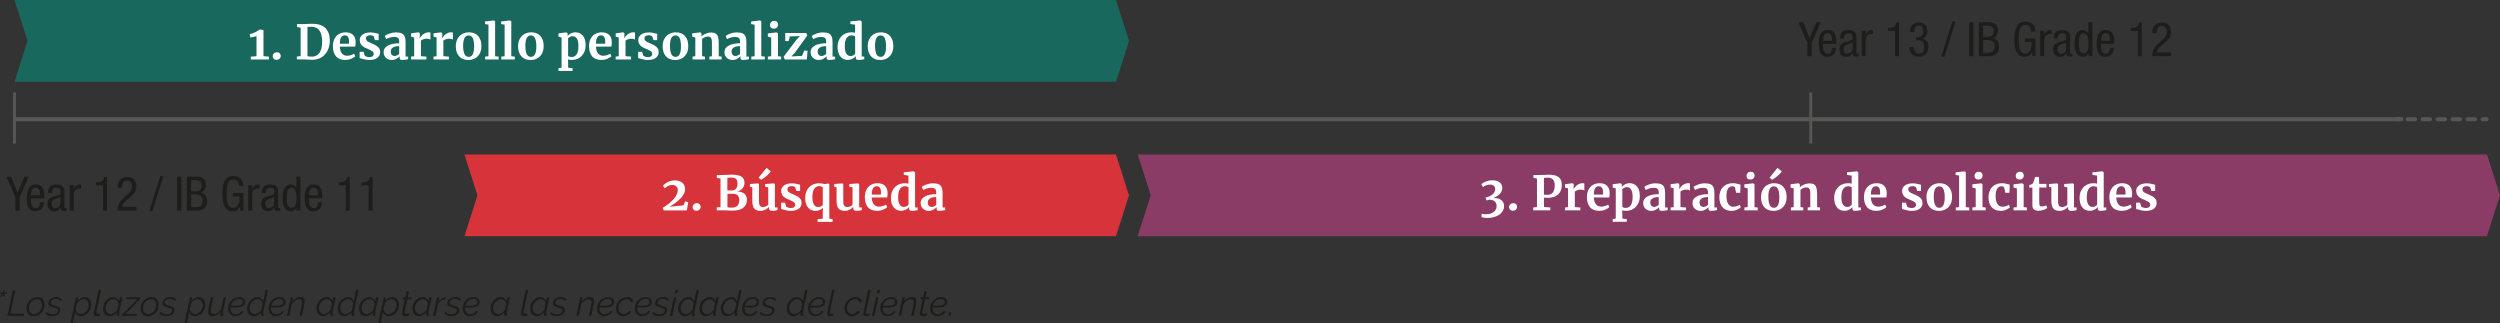 <svg xmlns="http://www.w3.org/2000/svg" id="Capa_2" data-name="Capa 2" viewBox="0 0 630.91 81.62"><rect x="0" y="0" width="630.91" height="81.62" fill="#333333" stroke="none"/><defs><style>      .cls-1, .cls-2 {        stroke-miterlimit: 10;      }      .cls-1, .cls-2, .cls-3, .cls-4 {        fill: none;        stroke: #575756;      }      .cls-1, .cls-3, .cls-4 {        stroke-width: 1.01px;      }      .cls-2 {        stroke-width: .73px;      }      .cls-5 {        fill: #1d1d1b;      }      .cls-5, .cls-6, .cls-7, .cls-8, .cls-9 {        stroke-width: 0px;      }      .cls-6 {        fill: #19685e;      }      .cls-7 {        fill: #8b3c66;      }      .cls-8 {        fill: #d6333a;      }      .cls-3, .cls-4 {        stroke-linecap: round;        stroke-linejoin: round;      }      .cls-9 {        fill: #fff;      }      .cls-4 {        stroke-dasharray: 0 0 1.89 1.89;      }    </style></defs><g id="Capa_1-2" data-name="Capa 1"><g><path class="cls-5" d="M1.63,44.59h1.16l1.64,4.01,1.73-4.01h1.08l-2.27,5.21v3.36h-1.08v-3.36l-2.27-5.21Z"></path><path class="cls-5" d="M7.82,50.06c0,.25,0,.52.02.8s.06.56.14.8c.08.25.2.45.36.62s.39.25.7.25c.23,0,.42-.05.56-.16.14-.11.25-.24.32-.4.07-.16.12-.32.15-.49s.04-.32.04-.44h1.03c0,.17-.03.38-.09.64-.06.26-.17.51-.33.76s-.38.45-.66.62c-.28.17-.64.26-1.08.26-.79,0-1.36-.27-1.71-.82-.35-.54-.52-1.37-.52-2.48,0-.4.03-.81.08-1.22.05-.41.16-.78.32-1.12.16-.33.4-.6.7-.82s.7-.32,1.19-.32.88.1,1.16.29c.29.19.5.44.65.74s.24.63.28,1c.04.37.06.72.06,1.07v.41h-3.36ZM10.1,49.27v-.35c0-.18-.02-.36-.05-.55-.03-.19-.09-.36-.17-.51-.08-.15-.19-.28-.33-.37-.14-.1-.32-.14-.54-.14-.26,0-.46.07-.62.21-.15.14-.27.3-.35.49-.08.18-.13.37-.15.56-.02.19-.04.33-.04.43v.24h2.24Z"></path><path class="cls-5" d="M12.13,48.67c0-.73.17-1.26.5-1.6.34-.34.89-.51,1.66-.51.49,0,.86.06,1.13.19s.46.29.58.48c.12.19.2.39.22.61s.03.4.03.57v3.59c0,.14.01.26.04.36.02.1.12.16.28.16.06,0,.11,0,.15-.02.04-.01.07-.03.09-.04v.72s-.12.02-.23.04c-.11.02-.23.02-.36.02-.1,0-.19,0-.29-.01s-.2-.04-.29-.09-.17-.13-.23-.25c-.06-.11-.09-.27-.1-.48h-.02c-.16.29-.38.51-.67.68s-.58.25-.88.25c-.6,0-1.04-.17-1.33-.5s-.43-.79-.43-1.37c0-.46.1-.83.29-1.13.2-.3.5-.51.92-.64l1.36-.41c.18-.06.33-.11.43-.17.1-.06.17-.13.22-.2.04-.07.07-.16.08-.25,0-.1.01-.21.01-.35,0-.63-.34-.95-1.03-.95-.28,0-.49.05-.64.16-.15.11-.26.23-.32.38-.07.14-.11.29-.12.43-.01.14-.02.24-.02.29v.06h-1.01ZM15.24,49.65c-.09.1-.22.18-.36.24-.15.06-.3.12-.46.17-.16.05-.32.1-.48.16-.15.05-.29.11-.4.19-.16.1-.28.23-.36.38-.08.15-.12.36-.12.64,0,.34.06.6.2.8.13.2.37.3.71.3.17,0,.33-.03.48-.1.15-.06.29-.15.41-.26.12-.11.21-.24.28-.39.07-.15.11-.31.11-.47v-1.66Z"></path><path class="cls-5" d="M17.61,46.72h1.01v.96h.02c.07-.15.15-.3.23-.43s.18-.26.29-.36c.11-.1.24-.19.38-.25.14-.06.3-.09.49-.09.2,0,.35.02.44.07v.98s-.11-.02-.19-.03c-.08-.01-.19-.02-.35-.02-.13,0-.27.03-.42.09-.15.06-.29.15-.43.28-.13.12-.24.28-.34.47-.09.19-.14.42-.14.68v4.07h-1.01v-6.43Z"></path><path class="cls-5" d="M24.19,46.05c.26-.02.52-.04.77-.07.25-.03.47-.1.66-.19s.35-.23.47-.41c.12-.18.19-.42.2-.72h.72v8.5h-1.01v-6.38h-1.81v-.72Z"></path><path class="cls-5" d="M34.4,53.16h-4.75c0-.39.05-.76.15-1.09.1-.34.24-.65.41-.94.17-.29.36-.55.58-.79.22-.24.45-.46.69-.67l.69-.59c.17-.14.32-.29.46-.43.14-.14.26-.3.36-.46.1-.16.17-.33.23-.52.05-.19.08-.4.08-.63,0-.18-.02-.36-.06-.54-.04-.18-.11-.35-.21-.49-.09-.14-.22-.26-.38-.35s-.35-.14-.56-.14c-.32,0-.57.07-.75.22s-.31.32-.39.52c-.09.2-.14.4-.15.61s-.02.37-.02.49h-1.08c0-.4.04-.77.13-1.1.09-.33.23-.62.42-.85s.44-.42.75-.55c.31-.13.68-.2,1.11-.2.49,0,.88.08,1.18.25.3.17.53.37.7.61.16.24.27.48.32.74.05.26.08.48.08.67,0,.32-.03.61-.1.86s-.17.49-.29.71c-.12.22-.28.43-.46.62-.19.2-.4.39-.64.59l-1.21,1.04c-.23.2-.43.42-.59.67-.16.24-.27.51-.34.79h3.67v.94Z"></path><path class="cls-5" d="M40.45,44.42h.79l-2.78,8.9h-.79l2.78-8.9Z"></path><path class="cls-5" d="M44.7,44.59h1.08v8.57h-1.08v-8.57Z"></path><path class="cls-5" d="M47.14,44.59h2.63c.28,0,.55.04.82.11.26.07.5.19.7.37.2.17.37.4.49.68s.19.63.19,1.04c0,.19-.03.38-.08.58-.06.19-.14.37-.24.53-.11.16-.24.3-.39.42-.15.12-.33.21-.52.26v.02c.52.13.91.38,1.15.76.24.38.36.83.36,1.36,0,.87-.24,1.5-.71,1.88s-1.16.57-2.06.57h-2.33v-8.57ZM48.22,48.28h1.21c.11,0,.25-.01.41-.04s.32-.08.48-.18c.16-.1.29-.24.4-.43.11-.19.16-.45.16-.78,0-.46-.11-.8-.34-1.04-.23-.24-.61-.36-1.13-.36h-1.19v2.83ZM48.22,52.29h1.44c.28,0,.52-.04.71-.13.19-.09.35-.2.46-.35.12-.14.2-.31.25-.5.05-.19.08-.39.08-.6,0-.3-.04-.55-.13-.75s-.21-.37-.36-.5c-.15-.13-.33-.23-.53-.29s-.42-.09-.65-.09h-1.26v3.22Z"></path><path class="cls-5" d="M60.34,46.96c-.02-.22-.05-.44-.1-.64-.05-.2-.13-.38-.24-.53-.11-.15-.25-.27-.43-.37s-.4-.14-.67-.14c-.37,0-.67.09-.89.28-.22.19-.39.44-.51.77s-.2.7-.23,1.14c-.04.44-.06.9-.06,1.4s.02.96.05,1.4c.04.44.11.82.23,1.14s.28.58.5.77c.22.19.51.28.88.28s.66-.1.87-.29.37-.44.47-.73c.1-.29.17-.6.2-.94.03-.34.04-.65.04-.94h-1.69v-.86h2.65v4.45h-.79v-1.16h-.02c-.11.37-.33.68-.65.94-.32.26-.72.39-1.2.39-.56,0-1.01-.12-1.36-.37-.34-.25-.61-.58-.8-.99s-.31-.89-.38-1.42-.1-1.09-.1-1.67c0-.54.03-1.07.1-1.6.06-.53.2-1.01.4-1.43.2-.42.48-.77.84-1.03.36-.26.84-.39,1.43-.39.41,0,.75.05,1.04.16.28.1.52.24.71.4.19.16.33.35.44.55.1.2.18.39.23.58.05.19.08.36.1.52.01.16.02.27.02.34h-1.08Z"></path><path class="cls-5" d="M62.66,46.72h1.01v.96h.02c.07-.15.15-.3.23-.43s.18-.26.29-.36c.11-.1.24-.19.38-.25.14-.06.3-.09.49-.09.2,0,.35.02.44.07v.98s-.11-.02-.19-.03c-.08-.01-.19-.02-.35-.02-.13,0-.27.03-.42.09-.15.06-.29.15-.43.28-.13.12-.24.28-.34.47-.09.19-.14.42-.14.68v4.07h-1.01v-6.43Z"></path><path class="cls-5" d="M66.06,48.67c0-.73.17-1.26.5-1.6.34-.34.89-.51,1.66-.51.49,0,.86.06,1.13.19s.46.29.58.48c.12.19.2.39.22.61s.03.4.03.57v3.59c0,.14.01.26.04.36.02.1.12.16.28.16.06,0,.11,0,.15-.02.04-.01.07-.03.09-.04v.72s-.12.02-.23.04c-.11.02-.23.02-.36.02-.1,0-.19,0-.29-.01s-.2-.04-.29-.09-.17-.13-.23-.25c-.06-.11-.09-.27-.1-.48h-.02c-.16.29-.38.51-.67.68s-.58.25-.88.25c-.6,0-1.04-.17-1.33-.5s-.43-.79-.43-1.37c0-.46.1-.83.29-1.13.2-.3.5-.51.92-.64l1.36-.41c.18-.06.33-.11.43-.17.1-.06.17-.13.22-.2.04-.07.07-.16.08-.25,0-.1.01-.21.01-.35,0-.63-.34-.95-1.03-.95-.28,0-.49.05-.64.16-.15.11-.26.23-.32.38-.07.14-.11.29-.12.43-.01.14-.02.24-.02.29v.06h-1.01ZM69.16,49.65c-.09.1-.22.18-.36.24-.15.06-.3.12-.46.17-.16.05-.32.1-.48.16-.15.05-.29.11-.4.19-.16.1-.28.23-.36.38-.08.15-.12.36-.12.64,0,.34.06.6.2.8.13.2.37.3.71.3.17,0,.33-.03.48-.1.15-.06.29-.15.41-.26.12-.11.21-.24.28-.39.07-.15.11-.31.11-.47v-1.66Z"></path><path class="cls-5" d="M75.78,53.16h-.96v-.79h-.02c-.03.12-.09.24-.17.35-.08.12-.19.22-.31.31s-.26.16-.41.22c-.15.06-.32.08-.49.08-.38,0-.71-.08-.97-.25-.26-.16-.48-.39-.65-.69s-.29-.65-.37-1.07c-.08-.42-.11-.88-.11-1.38,0-.34.02-.7.06-1.1.04-.4.13-.76.27-1.1.14-.34.34-.62.61-.85.27-.23.63-.34,1.09-.34.29,0,.57.08.84.24s.46.38.58.66h.02v-2.87h1.01v8.57ZM72.38,49.94c0,.38.02.73.05,1.04.04.31.1.58.18.79.09.22.21.38.36.5s.34.18.57.18c.27,0,.49-.06.66-.19.17-.12.3-.3.39-.52s.15-.49.18-.8.05-.65.05-1.01c0-.31-.02-.62-.05-.92-.03-.3-.1-.57-.19-.81-.1-.24-.23-.43-.39-.58-.17-.14-.38-.22-.65-.22-.23,0-.42.06-.57.18-.15.12-.27.29-.36.5-.09.22-.15.48-.18.79-.04.31-.05.66-.05,1.04Z"></path><path class="cls-5" d="M77.96,50.06c0,.25,0,.52.02.8s.06.56.14.8c.08.25.2.45.36.62s.39.25.7.25c.23,0,.42-.05.56-.16.14-.11.25-.24.32-.4.07-.16.12-.32.15-.49s.04-.32.04-.44h1.03c0,.17-.03.38-.09.64-.06.26-.17.51-.33.76s-.38.45-.66.62c-.28.17-.64.26-1.08.26-.79,0-1.36-.27-1.71-.82-.35-.54-.52-1.37-.52-2.48,0-.4.03-.81.08-1.22.05-.41.16-.78.32-1.12.16-.33.4-.6.7-.82s.7-.32,1.19-.32.88.1,1.16.29c.29.19.5.44.65.74s.24.63.28,1c.04.37.06.72.06,1.07v.41h-3.36ZM80.24,49.27v-.35c0-.18-.02-.36-.05-.55-.03-.19-.09-.36-.17-.51-.08-.15-.19-.28-.33-.37-.14-.1-.32-.14-.54-.14-.26,0-.46.07-.62.21-.15.14-.27.3-.35.49-.08.18-.13.37-.15.56-.02.19-.04.33-.04.43v.24h2.24Z"></path><path class="cls-5" d="M85.45,46.05c.26-.02.52-.04.77-.07.25-.03.47-.1.66-.19s.35-.23.47-.41c.12-.18.19-.42.2-.72h.72v8.5h-1.01v-6.38h-1.81v-.72Z"></path><path class="cls-5" d="M91.21,46.05c.26-.02.52-.04.77-.07.25-.03.47-.1.66-.19s.35-.23.47-.41c.12-.18.19-.42.2-.72h.72v8.5h-1.01v-6.38h-1.81v-.72Z"></path></g><g><path class="cls-5" d="M453.87,5.61h1.16l1.64,4.01,1.73-4.01h1.08l-2.27,5.21v3.36h-1.08v-3.36l-2.27-5.21Z"></path><path class="cls-5" d="M460.06,11.08c0,.25,0,.52.02.8s.06.56.13.8c.08.25.2.45.36.62.16.16.39.25.7.25.23,0,.42-.05.56-.16.14-.11.25-.24.32-.4s.12-.32.15-.49.04-.32.04-.44h1.03c0,.17-.03.38-.09.64-.06.26-.17.51-.33.76s-.38.45-.66.62c-.28.17-.64.26-1.08.26-.79,0-1.36-.27-1.71-.82-.35-.54-.52-1.37-.52-2.48,0-.4.03-.81.08-1.22.05-.41.16-.78.32-1.12s.4-.6.7-.82c.3-.21.7-.32,1.19-.32s.88.1,1.16.29c.29.19.5.44.65.74.14.3.24.63.28,1,.04.37.06.72.06,1.07v.41h-3.36ZM462.34,10.28v-.35c0-.18-.02-.36-.05-.55-.03-.19-.09-.36-.17-.51-.08-.15-.19-.28-.33-.37-.14-.1-.32-.14-.54-.14-.26,0-.46.07-.62.21s-.27.3-.35.49c-.08.18-.13.37-.15.56-.02.19-.04.33-.04.43v.24h2.24Z"></path><path class="cls-5" d="M464.37,9.69c0-.73.17-1.26.5-1.6.34-.34.89-.51,1.66-.51.49,0,.86.06,1.13.19.26.13.46.29.58.48s.2.39.22.61.03.4.03.57v3.59c0,.14.01.26.04.36.03.1.12.16.28.16.06,0,.11,0,.15-.02.04-.01.07-.03.09-.04v.72s-.12.02-.23.04c-.11.02-.23.02-.36.02-.1,0-.19,0-.29-.01-.1,0-.2-.04-.29-.09-.09-.05-.17-.13-.23-.25-.06-.11-.09-.27-.1-.48h-.02c-.16.29-.38.51-.67.68-.28.16-.58.25-.88.25-.6,0-1.04-.17-1.33-.5-.29-.34-.43-.79-.43-1.37,0-.46.1-.83.29-1.13.2-.3.5-.51.92-.64l1.36-.41c.18-.06.33-.11.43-.17.1-.06.17-.13.22-.2.04-.07.07-.16.08-.25s.01-.21.01-.35c0-.63-.34-.95-1.03-.95-.28,0-.49.05-.64.16-.15.11-.26.23-.32.38-.07.14-.11.29-.12.43s-.02.24-.02.29v.06h-1.01ZM467.48,10.67c-.1.1-.22.18-.36.24-.15.06-.3.12-.46.17s-.32.1-.48.16c-.15.05-.29.11-.4.19-.16.1-.28.23-.36.38-.08.15-.12.36-.12.64,0,.34.06.6.2.8s.37.3.71.3c.17,0,.33-.03.48-.1.15-.06.29-.15.41-.26.12-.11.21-.24.29-.39.07-.15.11-.31.11-.47v-1.66Z"></path><path class="cls-5" d="M469.85,7.74h1.01v.96h.02c.07-.15.15-.3.23-.43.08-.14.18-.26.29-.36.11-.1.24-.19.38-.25.14-.06.3-.09.49-.09.2,0,.35.02.44.07v.98s-.11-.02-.19-.03c-.08-.01-.19-.02-.35-.02-.13,0-.27.03-.42.09-.15.06-.29.15-.43.28-.13.12-.24.28-.34.47-.09.19-.14.42-.14.68v4.07h-1.01v-6.43Z"></path><path class="cls-5" d="M476.43,7.07c.26-.02.52-.04.77-.07s.47-.1.66-.19c.19-.1.35-.23.47-.41.12-.18.19-.42.2-.72h.72v8.5h-1.01v-6.38h-1.81v-.72Z"></path><path class="cls-5" d="M483.54,9.38h.52c.44,0,.77-.14.97-.43.21-.29.31-.64.31-1.07,0-.19-.02-.37-.06-.55s-.1-.32-.18-.45c-.08-.13-.2-.23-.34-.31s-.31-.11-.5-.11c-.27,0-.49.06-.65.17-.16.12-.28.26-.36.43s-.13.35-.16.54c-.02.19-.04.36-.04.52h-1.08c0-.36.04-.69.13-.99.09-.3.22-.56.41-.77s.42-.38.7-.5.62-.18,1.01-.18c.44,0,.8.07,1.09.21.28.14.51.32.67.53s.28.45.34.71c.06.26.09.51.09.75,0,.43-.11.82-.32,1.15-.21.34-.55.56-1,.67v.02c.48.1.86.3,1.15.61.28.31.43.77.43,1.37,0,.38-.05.74-.15,1.06-.1.32-.25.6-.44.83-.2.23-.45.41-.75.54-.3.13-.66.19-1.07.19-.38,0-.71-.05-.97-.15-.26-.1-.49-.23-.67-.38-.18-.15-.32-.32-.43-.51-.1-.19-.18-.37-.23-.55-.05-.18-.08-.33-.1-.47-.01-.14-.02-.24-.02-.31v-.11h1.08c0,.19.03.39.08.59s.13.38.24.55.24.3.41.4c.17.1.37.15.61.15.15,0,.3-.02.47-.07.16-.05.3-.14.43-.26.12-.13.23-.31.31-.53.08-.23.12-.52.12-.88,0-.5-.12-.9-.37-1.19-.25-.29-.63-.43-1.15-.43h-.53v-.79Z"></path><path class="cls-5" d="M492.69,5.44h.79l-2.78,8.9h-.79l2.78-8.9Z"></path><path class="cls-5" d="M496.93,5.61h1.08v8.57h-1.08V5.61Z"></path><path class="cls-5" d="M499.38,5.61h2.63c.28,0,.55.04.82.11.26.07.5.19.7.37.2.17.37.4.49.68.12.28.19.63.19,1.04,0,.19-.03.38-.08.58-.06.19-.14.37-.24.53-.11.16-.24.3-.39.42-.15.12-.33.21-.52.26v.02c.52.13.91.38,1.15.76.24.38.36.83.36,1.36,0,.87-.24,1.5-.71,1.88s-1.16.57-2.06.57h-2.33V5.61ZM500.46,9.3h1.21c.11,0,.25-.01.41-.04.16-.02.32-.08.48-.18.16-.1.29-.24.4-.43.11-.19.16-.45.16-.78,0-.46-.11-.8-.34-1.04-.23-.24-.61-.36-1.13-.36h-1.19v2.83ZM500.46,13.31h1.44c.28,0,.52-.04.71-.13.19-.09.35-.2.46-.35.12-.14.2-.31.25-.5.05-.19.08-.39.08-.6,0-.29-.04-.55-.13-.75-.09-.2-.21-.37-.36-.5-.15-.13-.33-.23-.54-.29-.2-.06-.42-.09-.65-.09h-1.26v3.22Z"></path><path class="cls-5" d="M512.58,7.98c-.02-.22-.05-.44-.1-.64-.05-.2-.13-.38-.24-.53-.11-.15-.25-.27-.43-.37-.18-.09-.4-.14-.67-.14-.37,0-.67.09-.89.28-.22.19-.39.44-.51.77-.12.32-.2.7-.23,1.14-.04.44-.05.9-.05,1.4s.02.96.05,1.4c.04.44.11.82.23,1.14.12.32.28.58.5.77.22.19.51.28.88.28s.66-.1.87-.29c.21-.2.37-.44.47-.73.11-.29.17-.6.2-.94s.04-.65.04-.94h-1.69v-.86h2.65v4.45h-.79v-1.16h-.02c-.11.37-.33.68-.65.94s-.72.39-1.2.39c-.56,0-1.01-.12-1.36-.37-.34-.25-.61-.58-.8-.99-.19-.41-.31-.89-.38-1.42-.06-.54-.1-1.09-.1-1.67,0-.54.03-1.07.1-1.6.06-.53.2-1.01.4-1.43.2-.42.48-.77.84-1.03.36-.26.84-.39,1.43-.39.41,0,.75.05,1.04.16.28.1.52.24.71.4.19.16.33.35.44.55s.18.39.23.58c.05.19.08.36.1.52.01.16.02.27.02.34h-1.08Z"></path><path class="cls-5" d="M514.9,7.74h1.01v.96h.02c.07-.15.15-.3.23-.43.08-.14.18-.26.29-.36.11-.1.24-.19.38-.25.14-.06.3-.09.49-.09.2,0,.35.02.44.07v.98s-.11-.02-.19-.03c-.08-.01-.19-.02-.35-.02-.13,0-.27.03-.42.09-.15.06-.29.15-.43.28-.13.12-.24.28-.34.47-.09.19-.14.42-.14.68v4.07h-1.01v-6.43Z"></path><path class="cls-5" d="M518.29,9.69c0-.73.17-1.26.5-1.6s.89-.51,1.66-.51c.49,0,.86.06,1.13.19.26.13.46.29.58.48s.2.39.22.61.03.4.03.57v3.59c0,.14.01.26.04.36.02.1.12.16.28.16.06,0,.11,0,.15-.02.04-.01.07-.03.09-.04v.72s-.12.02-.23.04c-.11.02-.23.02-.36.02-.1,0-.19,0-.29-.01-.1,0-.2-.04-.29-.09-.09-.05-.17-.13-.23-.25-.06-.11-.09-.27-.1-.48h-.02c-.16.29-.38.51-.67.68-.29.16-.58.25-.88.25-.6,0-1.04-.17-1.33-.5-.28-.34-.43-.79-.43-1.37,0-.46.1-.83.29-1.13.2-.3.5-.51.92-.64l1.36-.41c.18-.06.33-.11.43-.17.1-.06.17-.13.22-.2.04-.07.07-.16.08-.25,0-.1.01-.21.01-.35,0-.63-.34-.95-1.03-.95-.28,0-.49.05-.64.16-.15.11-.26.23-.32.38-.07.14-.11.29-.12.43-.01.14-.02.24-.02.29v.06h-1.01ZM521.4,10.67c-.09.1-.21.18-.36.24s-.3.12-.46.17-.32.1-.47.16-.29.11-.4.19c-.16.1-.28.23-.36.38-.08.15-.12.36-.12.64,0,.34.07.6.2.8.13.2.37.3.71.3.17,0,.33-.03.48-.1s.29-.15.41-.26c.12-.11.21-.24.28-.39.07-.15.11-.31.11-.47v-1.66Z"></path><path class="cls-5" d="M528.01,14.17h-.96v-.79h-.02c-.03.12-.09.24-.17.35s-.19.22-.31.31-.26.16-.41.22-.32.08-.49.08c-.38,0-.71-.08-.97-.25-.26-.16-.48-.39-.65-.69s-.29-.65-.37-1.07c-.08-.42-.11-.88-.11-1.38,0-.34.02-.7.06-1.1.04-.4.13-.76.27-1.1.14-.34.34-.62.61-.85.27-.23.63-.34,1.09-.34.29,0,.57.08.84.24s.46.38.58.66h.03v-2.87h1.01v8.57ZM524.62,10.96c0,.38.02.73.05,1.04.04.31.1.58.19.79.09.22.21.38.36.5s.34.18.57.18c.27,0,.49-.06.66-.19s.3-.3.39-.52c.09-.22.15-.49.18-.8.03-.31.05-.65.05-1.01,0-.31-.02-.62-.05-.92s-.1-.57-.19-.81c-.1-.24-.23-.43-.39-.58-.17-.14-.38-.22-.65-.22-.23,0-.42.06-.57.18s-.27.29-.36.5c-.09.22-.15.48-.19.79-.04.31-.05.66-.05,1.04Z"></path><path class="cls-5" d="M530.2,11.08c0,.25,0,.52.02.8s.06.56.13.8.2.45.36.62c.16.16.39.25.7.25.24,0,.42-.05.56-.16.14-.11.25-.24.32-.4s.12-.32.15-.49.04-.32.04-.44h1.03c0,.17-.03.38-.09.64s-.17.51-.33.76-.38.45-.66.62-.64.26-1.08.26c-.79,0-1.36-.27-1.71-.82s-.52-1.37-.52-2.48c0-.4.03-.81.08-1.22.05-.41.16-.78.32-1.12.16-.33.4-.6.7-.82.3-.21.7-.32,1.19-.32s.88.1,1.16.29c.29.19.5.44.65.74.14.3.24.63.28,1,.04.37.06.72.06,1.07v.41h-3.36ZM532.48,10.28v-.35c0-.18-.02-.36-.05-.55-.03-.19-.09-.36-.17-.51-.08-.15-.19-.28-.33-.37-.14-.1-.32-.14-.54-.14-.26,0-.46.07-.62.21s-.27.3-.35.49c-.08.18-.13.37-.15.56-.02.19-.04.33-.04.43v.24h2.24Z"></path><path class="cls-5" d="M537.69,7.07c.26-.02.52-.04.77-.07s.47-.1.66-.19c.19-.1.35-.23.47-.41s.19-.42.2-.72h.72v8.5h-1.01v-6.38h-1.81v-.72Z"></path><path class="cls-5" d="M547.9,14.17h-4.75c0-.39.05-.76.15-1.09.1-.34.24-.65.41-.94.17-.29.36-.55.58-.79.22-.24.45-.46.69-.67l.69-.59c.17-.14.32-.29.46-.43.14-.14.26-.3.36-.46.1-.16.17-.33.23-.52.05-.19.08-.4.08-.63,0-.18-.02-.36-.07-.54-.04-.18-.11-.35-.21-.49-.09-.14-.22-.26-.38-.35-.16-.09-.35-.14-.56-.14-.32,0-.57.07-.75.22-.18.15-.31.32-.39.52-.09.2-.14.4-.15.61s-.02.37-.02.49h-1.08c0-.4.04-.77.13-1.1s.23-.62.42-.85c.19-.24.44-.42.75-.55.31-.13.68-.2,1.11-.2.49,0,.88.08,1.18.25s.53.37.7.61.27.48.32.74c.05.26.08.48.08.67,0,.32-.04.61-.1.86-.07.26-.17.49-.29.71-.12.22-.28.43-.46.62-.18.2-.4.39-.64.59l-1.21,1.04c-.23.2-.43.42-.59.67-.16.24-.27.51-.34.79h3.67v.94Z"></path></g><line class="cls-1" x1="3.65" y1="30.09" x2="606.46" y2="30.09"></line><g><line class="cls-3" x1="604.71" y1="30.09" x2="605.71" y2="30.09"></line><line class="cls-4" x1="607.6" y1="30.09" x2="625.58" y2="30.09"></line><line class="cls-3" x1="626.52" y1="30.09" x2="627.52" y2="30.09"></line></g><line class="cls-2" x1="3.65" y1="23.35" x2="3.65" y2="36.22"></line><line class="cls-2" x1="456.97" y1="23.35" x2="456.97" y2="36.22"></line><polygon class="cls-6" points="281.64 0 281.54 0 278.16 0 7.14 0 7.04 0 3.65 0 6.95 10.32 3.65 20.63 7.04 20.63 7.14 20.63 278.16 20.63 281.54 20.63 281.64 20.63 284.93 10.32 281.64 0"></polygon><polygon class="cls-8" points="281.63 38.98 120.59 38.98 120.59 59.61 281.63 59.61 284.92 49.3 281.63 38.98"></polygon><polygon class="cls-7" points="627.62 38.98 627.52 38.98 624.14 38.98 287.11 38.98 290.41 49.3 287.11 59.61 624.14 59.61 627.52 59.61 627.62 59.61 630.91 49.3 627.62 38.98"></polygon><g><polygon class="cls-8" points="120.68 59.61 117.2 59.61 120.49 49.3 123.98 49.3 120.68 59.61"></polygon><polygon class="cls-8" points="120.49 49.3 123.98 49.3 120.68 38.98 117.2 38.98 120.49 49.3"></polygon></g><g><path class="cls-9" d="M64.72,9.12c-.14.05-.38.11-.73.19-.35.08-.63.13-.83.15l-.13-.84c.43-.09.88-.25,1.35-.47.47-.23.85-.47,1.15-.71h.01l.95.13v6.6l1.37.13v.71h-4.57v-.71l1.44-.12v-5.05Z"></path><path class="cls-9" d="M69.1,14.85c-.18-.17-.28-.39-.28-.65,0-.3.11-.54.32-.73.21-.19.47-.28.77-.28.29,0,.52.09.68.27.17.18.25.39.25.64,0,.31-.1.56-.31.74-.2.18-.47.27-.8.27-.25,0-.46-.09-.65-.26Z"></path><path class="cls-9" d="M75.86,6.98l-.9-.16v-.74h1.75c.26,0,.62-.02,1.07-.05.1,0,.26-.02.47-.02.21,0,.4-.01.57-.01,1.47,0,2.57.37,3.31,1.1.73.74,1.1,1.78,1.1,3.13,0,.94-.18,1.78-.55,2.52-.36.74-.88,1.31-1.55,1.72s-1.46.62-2.35.62c-.23,0-.6-.02-1.09-.05-.46-.03-.78-.05-.95-.05h-1.82v-.72l.95-.12v-7.18ZM78.74,14.3c.8-.02,1.43-.34,1.88-.97.46-.63.68-1.57.68-2.83s-.22-2.11-.67-2.77c-.45-.65-1.14-.98-2.09-.98-.2,0-.39.01-.57.04-.18.02-.31.04-.38.05v7.34c.27.07.65.11,1.14.11Z"></path><path class="cls-9" d="M84.78,14.2c-.52-.62-.77-1.47-.77-2.54,0-.72.13-1.34.4-1.87.27-.53.65-.93,1.13-1.21.49-.28,1.05-.42,1.69-.42.8,0,1.42.21,1.85.63.43.42.66,1.02.67,1.79,0,.53-.03.92-.1,1.18h-3.9c.03.73.2,1.29.52,1.7.31.4.76.61,1.33.61.31,0,.63-.05.97-.16.33-.1.59-.23.79-.37l.3.66c-.22.23-.57.45-1.05.64-.48.2-.97.29-1.47.29-1.06,0-1.84-.31-2.36-.93ZM88.07,11.04c.02-.22.02-.4.02-.52,0-1.06-.36-1.6-1.07-1.6-.39,0-.7.16-.91.47-.22.31-.34.86-.36,1.64h2.32Z"></path><path class="cls-9" d="M92.05,14.02c.06.1.21.19.44.27.23.08.46.13.69.13.38,0,.66-.08.85-.23.19-.16.28-.36.28-.62s-.12-.48-.35-.64c-.23-.16-.62-.37-1.18-.61l-.34-.14c-.55-.23-.96-.51-1.24-.84-.27-.33-.41-.75-.41-1.27,0-.36.11-.68.32-.97.22-.28.52-.51.91-.67.39-.16.84-.24,1.36-.24.38,0,.7.02.97.07.27.05.55.11.85.19.16.06.28.09.36.1v1.57h-.95l-.28-.91c-.05-.08-.16-.15-.32-.22s-.36-.1-.58-.1c-.33,0-.59.07-.79.21-.2.14-.29.33-.29.58,0,.22.07.41.2.56.14.15.28.26.44.34s.46.21.89.4c.43.18.79.36,1.07.53s.52.39.71.65c.19.27.28.59.28.98,0,.59-.23,1.07-.7,1.44s-1.13.55-2,.55c-.41,0-.77-.04-1.1-.11s-.7-.17-1.12-.29l-.26-.08v-1.58h1l.28.95Z"></path><path class="cls-9" d="M97.91,11.48c.73-.37,1.68-.56,2.84-.56v-.28c0-.33-.03-.58-.1-.77-.07-.18-.19-.32-.37-.41-.18-.09-.44-.14-.79-.14-.39,0-.74.05-1.06.15-.31.1-.64.23-.97.39l-.37-.77c.12-.1.32-.23.61-.37.28-.14.62-.27,1.01-.38.39-.11.8-.16,1.21-.16.62,0,1.1.08,1.45.24.35.16.6.42.75.77.15.35.23.82.23,1.42v3.67h.65v.67c-.16.04-.39.08-.68.12s-.56.06-.78.06c-.27,0-.45-.04-.55-.12-.09-.08-.14-.24-.14-.49v-.32c-.22.24-.5.46-.84.65-.34.19-.73.29-1.16.29-.37,0-.71-.08-1.01-.23-.31-.16-.55-.38-.74-.68-.18-.3-.28-.66-.28-1.09,0-.73.37-1.28,1.1-1.64ZM100.18,13.98c.22-.1.4-.22.56-.37v-1.97c-.72,0-1.26.12-1.61.37-.36.24-.53.56-.53.94s.09.68.27.88c.18.2.43.3.74.3.17,0,.36-.05.58-.15Z"></path><path class="cls-9" d="M103.73,14.29l.79-.1v-4.73l-.77-.22v-.83l1.86-.25h.04l.3.24v.26l-.04.97h.04c.06-.16.19-.36.4-.59.21-.24.47-.44.79-.62.32-.18.66-.27,1.03-.27.18,0,.33.02.46.07v1.8c-.24-.17-.53-.25-.88-.25-.58,0-1.09.16-1.52.47v3.94l1.39.11v.71h-3.88v-.71Z"></path><path class="cls-9" d="M109.39,14.29l.79-.1v-4.73l-.77-.22v-.83l1.86-.25h.04l.3.24v.26l-.04.97h.04c.06-.16.19-.36.4-.59.21-.24.47-.44.79-.62.32-.18.66-.27,1.03-.27.18,0,.33.02.46.07v1.8c-.24-.17-.53-.25-.88-.25-.58,0-1.09.16-1.52.47v3.94l1.39.11v.71h-3.88v-.71Z"></path><path class="cls-9" d="M115.49,9.75c.3-.53.7-.93,1.21-1.19.5-.27,1.05-.4,1.64-.4,1.01,0,1.79.31,2.33.93.55.62.82,1.46.82,2.53,0,.76-.15,1.41-.45,1.94-.3.53-.7.93-1.2,1.19s-1.05.39-1.65.39c-1,0-1.78-.31-2.33-.93-.55-.62-.83-1.46-.83-2.53,0-.75.15-1.39.45-1.92ZM119.65,11.73c0-.91-.11-1.61-.32-2.08-.22-.48-.57-.71-1.06-.71-.93,0-1.39.87-1.39,2.62,0,.91.11,1.61.34,2.08.23.48.59.71,1.07.71.9,0,1.36-.87,1.36-2.62Z"></path><path class="cls-9" d="M123.28,6.23l-.89-.16v-.65l2.22-.26h.02l.32.23v8.8l.88.1v.72h-3.4v-.72l.84-.11v-7.94Z"></path><path class="cls-9" d="M127.36,6.23l-.89-.16v-.65l2.22-.26h.02l.32.23v8.8l.88.1v.72h-3.4v-.72l.84-.11v-7.94Z"></path><path class="cls-9" d="M131.2,9.75c.3-.53.7-.93,1.21-1.19.5-.27,1.05-.4,1.64-.4,1.01,0,1.79.31,2.33.93.55.62.82,1.46.82,2.53,0,.76-.15,1.41-.45,1.94-.3.53-.7.93-1.2,1.19s-1.05.39-1.65.39c-1,0-1.78-.31-2.33-.93-.55-.62-.83-1.46-.83-2.53,0-.75.15-1.39.45-1.92ZM135.35,11.73c0-.91-.11-1.61-.32-2.08-.22-.48-.57-.71-1.06-.71-.93,0-1.39.87-1.39,2.62,0,.91.11,1.61.34,2.08.23.48.59.71,1.07.71.9,0,1.36-.87,1.36-2.62Z"></path><path class="cls-9" d="M147.36,13.29c-.28.56-.68,1.01-1.21,1.34-.53.33-1.17.5-1.9.5-.16,0-.33-.01-.5-.04-.17-.03-.31-.06-.41-.1l.04,1v1.09l1.12.14v.68h-3.56v-.68l.78-.14v-7.61l-.78-.22v-.83l1.98-.25h.02l.3.24v.67c.2-.25.47-.46.82-.65.34-.18.72-.28,1.13-.28.76,0,1.38.27,1.87.81.49.54.73,1.37.73,2.48,0,.67-.14,1.29-.41,1.85ZM143.86,9.31c-.22.1-.38.22-.49.35v4.45c.06.08.17.15.34.2s.36.08.57.08c.52,0,.93-.23,1.24-.68.31-.45.46-1.16.46-2.13,0-.82-.13-1.43-.4-1.83-.26-.4-.61-.61-1.04-.61-.24,0-.47.05-.68.16Z"></path><path class="cls-9" d="M149.42,14.2c-.52-.62-.77-1.47-.77-2.54,0-.72.13-1.34.4-1.87.27-.53.65-.93,1.13-1.21.49-.28,1.05-.42,1.69-.42.8,0,1.42.21,1.85.63s.66,1.02.67,1.79c0,.53-.03.92-.1,1.18h-3.9c.03.73.2,1.29.52,1.7.31.4.76.61,1.33.61.31,0,.63-.05.97-.16.33-.1.59-.23.79-.37l.3.66c-.22.23-.57.45-1.05.64-.48.2-.97.29-1.47.29-1.06,0-1.84-.31-2.36-.93ZM152.72,11.04c.02-.22.02-.4.02-.52,0-1.06-.36-1.6-1.07-1.6-.39,0-.7.16-.91.47-.22.31-.34.86-.36,1.64h2.32Z"></path><path class="cls-9" d="M155.36,14.29l.79-.1v-4.73l-.77-.22v-.83l1.86-.25h.04l.3.24v.26l-.04.97h.04c.06-.16.19-.36.4-.59.21-.24.47-.44.79-.62.32-.18.66-.27,1.03-.27.18,0,.33.02.46.07v1.8c-.24-.17-.53-.25-.88-.25-.58,0-1.09.16-1.52.47v3.94l1.39.11v.71h-3.88v-.71Z"></path><path class="cls-9" d="M162.34,14.02c.06.1.21.19.44.27.23.08.46.13.69.13.38,0,.66-.08.85-.23.19-.16.28-.36.28-.62s-.12-.48-.35-.64c-.23-.16-.62-.37-1.18-.61l-.34-.14c-.55-.23-.96-.51-1.24-.84-.27-.33-.41-.75-.41-1.27,0-.36.11-.68.32-.97.22-.28.52-.51.91-.67.39-.16.84-.24,1.36-.24.38,0,.7.02.97.07.27.05.55.11.85.19.16.06.28.09.36.1v1.57h-.95l-.28-.91c-.05-.08-.16-.15-.32-.22s-.36-.1-.58-.1c-.33,0-.59.07-.79.21-.2.14-.29.33-.29.58,0,.22.07.41.2.56.14.15.28.26.44.34.16.08.46.21.89.4.43.18.79.36,1.07.53.28.17.52.39.71.65.19.27.28.59.28.98,0,.59-.23,1.07-.7,1.44s-1.13.55-2,.55c-.41,0-.77-.04-1.1-.11-.32-.07-.7-.17-1.12-.29l-.26-.08v-1.58h1l.28.95Z"></path><path class="cls-9" d="M167.69,9.75c.3-.53.7-.93,1.21-1.19.5-.27,1.05-.4,1.64-.4,1.01,0,1.79.31,2.33.93.55.62.82,1.46.82,2.53,0,.76-.15,1.41-.45,1.94-.3.53-.7.93-1.2,1.19-.5.26-1.05.39-1.65.39-1,0-1.78-.31-2.33-.93s-.83-1.46-.83-2.53c0-.75.15-1.39.45-1.92ZM171.85,11.73c0-.91-.11-1.61-.32-2.08s-.57-.71-1.06-.71c-.93,0-1.39.87-1.39,2.62,0,.91.11,1.61.34,2.08.23.48.59.71,1.07.71.9,0,1.36-.87,1.36-2.62Z"></path><path class="cls-9" d="M175.46,9.47l-.77-.22v-.83l1.99-.25h.04l.3.24v.76c.27-.26.63-.49,1.08-.68.45-.19.9-.29,1.36-.29.49,0,.87.09,1.15.27.28.18.47.46.59.85s.18.9.18,1.56v3.31l.73.1v.72h-3.1v-.72l.65-.1v-3.31c0-.42-.03-.74-.08-.98-.06-.24-.16-.41-.31-.52-.15-.11-.36-.16-.63-.16-.46,0-.94.2-1.46.59v4.37l.72.11v.72h-3.13v-.72l.7-.11v-4.7Z"></path><path class="cls-9" d="M183.92,11.48c.73-.37,1.68-.56,2.84-.56v-.28c0-.33-.03-.58-.1-.77-.07-.18-.19-.32-.37-.41-.18-.09-.44-.14-.79-.14-.39,0-.74.05-1.06.15-.31.1-.64.23-.97.39l-.37-.77c.12-.1.32-.23.61-.37.28-.14.62-.27,1.01-.38.39-.11.8-.16,1.21-.16.62,0,1.1.08,1.45.24.35.16.6.42.75.77.15.35.23.82.23,1.42v3.67h.65v.67c-.16.04-.39.08-.68.12s-.56.06-.78.06c-.27,0-.45-.04-.55-.12-.09-.08-.14-.24-.14-.49v-.32c-.22.24-.5.46-.84.65-.34.19-.73.29-1.16.29-.37,0-.71-.08-1.01-.23-.31-.16-.55-.38-.74-.68-.18-.3-.28-.66-.28-1.09,0-.73.37-1.28,1.1-1.64ZM186.2,13.98c.22-.1.4-.22.56-.37v-1.97c-.72,0-1.26.12-1.61.37-.36.24-.53.56-.53.94s.09.68.27.88c.18.2.43.3.74.3.17,0,.36-.05.58-.15Z"></path><path class="cls-9" d="M190.45,6.23l-.89-.16v-.65l2.22-.26h.02l.32.23v8.8l.88.1v.72h-3.4v-.72l.84-.11v-7.94Z"></path><path class="cls-9" d="M194.62,9.47l-.85-.23v-.8l2.2-.26h.02l.34.24v5.77l.8.1v.72h-3.35v-.72l.84-.11v-4.7ZM194.57,6.98c-.17-.17-.25-.38-.25-.65,0-.3.1-.56.29-.76s.45-.3.77-.3.56.09.73.26.25.39.25.64c0,.32-.1.58-.29.77s-.46.29-.8.29h-.01c-.29,0-.52-.08-.68-.25Z"></path><path class="cls-9" d="M199.31,9.19l-.28,1.18h-.86v-2.04h5.29l.28.62-3.19,4.43-.84.86,2.69-.13.58-1.38.82.1-.19,2.17h-5.57l-.3-.66,3.28-4.33.86-.9-2.56.08Z"></path><path class="cls-9" d="M205.66,11.48c.73-.37,1.68-.56,2.84-.56v-.28c0-.33-.03-.58-.1-.77-.07-.18-.19-.32-.37-.41-.18-.09-.44-.14-.79-.14-.39,0-.74.05-1.06.15-.31.1-.64.23-.97.39l-.37-.77c.12-.1.32-.23.61-.37.28-.14.62-.27,1.01-.38.39-.11.8-.16,1.21-.16.62,0,1.1.08,1.45.24.35.16.6.42.75.77.15.35.23.82.23,1.42v3.67h.65v.67c-.16.04-.39.08-.68.12s-.56.06-.78.06c-.27,0-.45-.04-.55-.12-.09-.08-.14-.24-.14-.49v-.32c-.22.24-.5.46-.84.65-.34.19-.73.29-1.16.29-.37,0-.71-.08-1.01-.23-.31-.16-.55-.38-.74-.68-.18-.3-.28-.66-.28-1.09,0-.73.37-1.28,1.1-1.64ZM207.93,13.98c.22-.1.4-.22.56-.37v-1.97c-.72,0-1.26.12-1.61.37-.36.24-.53.56-.53.94s.09.68.27.88c.18.2.43.3.74.3.17,0,.36-.05.58-.15Z"></path><path class="cls-9" d="M212.66,14.78c-.39-.24-.7-.6-.94-1.1-.23-.5-.35-1.12-.35-1.86,0-.67.14-1.29.41-1.84.28-.56.68-1,1.22-1.33s1.18-.49,1.93-.49c.3,0,.59.03.86.1v-2.03l-1.18-.17v-.66l2.47-.24h.04l.34.25v8.86h.65v.68c-.58.12-1.05.18-1.43.18-.26,0-.44-.04-.55-.13-.11-.08-.16-.25-.16-.5v-.34c-.21.28-.49.51-.85.69-.36.18-.74.27-1.14.27-.5,0-.94-.12-1.33-.35ZM215.32,13.97c.2-.11.37-.24.49-.39v-4.37c-.06-.08-.17-.15-.35-.2-.18-.06-.37-.08-.58-.08-.51,0-.92.22-1.23.67-.31.44-.46,1.15-.46,2.13,0,.82.13,1.42.4,1.82.26.4.61.59,1.04.59.26,0,.5-.05.7-.16Z"></path><path class="cls-9" d="M219.44,9.75c.3-.53.7-.93,1.21-1.19.5-.27,1.05-.4,1.64-.4,1.01,0,1.79.31,2.33.93.55.62.82,1.46.82,2.53,0,.76-.15,1.41-.45,1.94-.3.53-.7.93-1.2,1.19s-1.05.39-1.65.39c-1,0-1.78-.31-2.33-.93-.55-.62-.83-1.46-.83-2.53,0-.75.15-1.39.45-1.92ZM223.6,11.73c0-.91-.11-1.61-.32-2.08-.22-.48-.57-.71-1.06-.71-.93,0-1.39.87-1.39,2.62,0,.91.11,1.61.34,2.08.23.48.59.71,1.07.71.9,0,1.36-.87,1.36-2.62Z"></path></g><g><path class="cls-9" d="M169.98,50.26c.71-.79,1.07-1.56,1.07-2.29,0-.39-.12-.71-.37-.94-.24-.24-.59-.35-1.03-.35-.42,0-.77.08-1.05.23-.28.16-.56.36-.83.61l-.46-.66c.16-.2.39-.4.69-.61.3-.21.65-.38,1.05-.52.4-.14.8-.21,1.21-.21.58,0,1.07.1,1.47.3s.69.46.88.79.29.69.29,1.09c0,.77-.37,1.54-1.1,2.32-.74.78-1.67,1.49-2.81,2.14l3.48-.32.46-1.01.76.16-.35,2.11h-5.84l-.25-.65c1.11-.66,2.02-1.38,2.74-2.17Z"></path><path class="cls-9" d="M175.07,52.93c-.18-.17-.28-.39-.28-.65,0-.3.11-.54.32-.73.21-.19.47-.28.77-.28.29,0,.52.09.68.27.17.18.25.39.25.64,0,.31-.1.56-.31.74-.2.18-.47.27-.8.27-.25,0-.46-.09-.65-.26Z"></path><path class="cls-9" d="M181.83,45.06l-.94-.16v-.74h1.79c.27,0,.62-.02,1.06-.05.1,0,.23-.02.37-.02.14,0,.31-.01.5-.01,1.21,0,2.05.17,2.54.51.48.34.73.85.73,1.52,0,.59-.18,1.09-.53,1.48-.36.4-.82.64-1.4.73.79,0,1.41.17,1.87.54s.68.88.68,1.54c0,.83-.29,1.5-.88,2-.58.5-1.56.76-2.93.76-.36,0-.69-.01-1-.04-.08,0-.22,0-.41-.02-.19-.01-.39-.02-.59-.02h-1.81v-.72l.95-.12v-7.18ZM184.11,48.06h.56c.49,0,.85-.15,1.09-.46.24-.3.36-.73.36-1.28s-.12-.91-.37-1.15c-.25-.24-.66-.36-1.24-.36-.15,0-.47.02-.95.05v3.19c.09,0,.27.01.54.01ZM184.62,52.4c.68,0,1.17-.16,1.48-.48.3-.32.46-.78.46-1.39s-.14-1-.41-1.25-.71-.38-1.31-.38c-.67,0-1.09,0-1.26.02v3.37c.18.07.54.11,1.06.11Z"></path><path class="cls-9" d="M194.25,53.03c-.12-.11-.18-.28-.18-.5v-.32c-.22.26-.52.5-.91.7-.39.2-.78.31-1.18.31-.77,0-1.32-.2-1.64-.59-.33-.4-.49-1.05-.49-1.96v-3.38l-.6-.17v-.68l2.04-.16h.01l.24.17v4.22c0,.58.07.99.22,1.22.14.23.41.35.8.35.47,0,.91-.18,1.32-.55v-4.4l-.8-.18v-.67l2.17-.16h.02l.29.17v5.9h.67v.68s-.19.04-.46.1c-.26.06-.58.08-.95.08-.26,0-.46-.06-.58-.17ZM191.43,44.85l2.03-2.5,1.06.92c-.19.32-.57.71-1.12,1.18-.56.46-1.01.77-1.35.91l-.61-.52Z"></path><path class="cls-9" d="M198.41,52.1c.06.1.21.19.44.27s.46.13.69.13c.38,0,.66-.08.85-.23.19-.16.28-.36.28-.62s-.12-.48-.35-.64-.62-.37-1.18-.61l-.34-.14c-.55-.23-.96-.51-1.24-.84-.27-.33-.41-.75-.41-1.27,0-.36.11-.68.32-.97.22-.28.52-.51.91-.67.39-.16.84-.24,1.36-.24.38,0,.7.02.97.07.27.05.55.11.85.19.16.06.28.09.36.1v1.57h-.95l-.28-.91c-.05-.08-.16-.15-.32-.22s-.36-.1-.58-.1c-.33,0-.59.07-.79.21-.2.14-.29.33-.29.58,0,.22.07.41.2.56.14.15.28.26.44.34.16.08.46.21.89.4.43.18.79.36,1.07.53.28.17.52.39.71.65.19.27.28.59.28.98,0,.59-.23,1.07-.7,1.44s-1.13.55-2,.55c-.41,0-.77-.04-1.1-.11-.32-.07-.7-.17-1.12-.29l-.26-.08v-1.58h1l.28.95Z"></path><path class="cls-9" d="M206.33,55.31l1.31-.14v-1.81l.04-.91c-.22.22-.5.41-.82.55-.32.14-.67.22-1.04.22-.49,0-.93-.12-1.33-.35-.4-.24-.71-.6-.94-1.1-.23-.5-.35-1.12-.35-1.87,0-.67.14-1.28.41-1.84.28-.55.68-.99,1.22-1.32s1.18-.49,1.93-.49c.43,0,.9.08,1.42.23l.85-.18.26.2v8.68l.83.14v.67h-3.79v-.67ZM207.14,52.09c.21-.11.38-.23.5-.37v-4.45c-.05-.07-.17-.14-.35-.2s-.39-.1-.59-.1c-.5,0-.91.23-1.22.68-.31.45-.46,1.17-.46,2.14,0,.81.13,1.42.4,1.84.27.42.62.62,1.05.62.24,0,.47-.05.68-.16Z"></path><path class="cls-9" d="M215.52,53.03c-.12-.11-.18-.28-.18-.5v-.32c-.22.26-.52.5-.91.7-.39.2-.78.31-1.18.31-.77,0-1.32-.2-1.64-.59-.33-.4-.49-1.05-.49-1.96v-3.38l-.6-.17v-.68l2.04-.16h.01l.24.17v4.22c0,.58.07.99.22,1.22.14.23.41.35.8.35.47,0,.91-.18,1.32-.55v-4.4l-.8-.18v-.67l2.17-.16h.02l.29.17v5.9h.67v.68s-.19.04-.46.1c-.26.06-.58.08-.95.08-.26,0-.46-.06-.58-.17Z"></path><path class="cls-9" d="M219.02,52.28c-.52-.62-.77-1.47-.77-2.54,0-.72.13-1.34.4-1.87.27-.53.65-.93,1.13-1.21.49-.28,1.05-.42,1.69-.42.8,0,1.42.21,1.85.63.43.42.66,1.02.67,1.79,0,.53-.03.92-.1,1.18h-3.9c.03.73.2,1.29.52,1.7.31.4.76.61,1.33.61.31,0,.63-.05.97-.16.33-.1.59-.23.79-.37l.3.66c-.22.23-.57.45-1.05.64-.48.2-.97.29-1.47.29-1.06,0-1.84-.31-2.36-.93ZM222.31,49.12c.02-.22.02-.4.02-.52,0-1.06-.36-1.6-1.07-1.6-.39,0-.7.16-.91.47-.22.31-.34.86-.36,1.64h2.32Z"></path><path class="cls-9" d="M226.13,52.86c-.39-.24-.7-.6-.94-1.1s-.35-1.12-.35-1.86c0-.67.14-1.29.41-1.84.28-.56.68-1,1.22-1.33s1.18-.49,1.93-.49c.3,0,.59.03.86.1v-2.03l-1.18-.17v-.66l2.47-.24h.04l.34.25v8.86h.65v.68c-.58.12-1.05.18-1.43.18-.26,0-.44-.04-.55-.13s-.16-.25-.16-.5v-.34c-.21.28-.49.51-.85.69s-.74.27-1.14.27c-.5,0-.94-.12-1.33-.35ZM228.79,52.05c.2-.11.37-.24.49-.39v-4.37c-.06-.08-.17-.15-.35-.2-.18-.06-.37-.08-.58-.08-.51,0-.92.22-1.23.67-.31.44-.46,1.15-.46,2.13,0,.82.13,1.42.4,1.82.26.4.61.59,1.04.59.26,0,.5-.05.7-.16Z"></path><path class="cls-9" d="M233.43,49.56c.73-.37,1.68-.56,2.84-.56v-.28c0-.33-.03-.58-.1-.77-.07-.18-.19-.32-.37-.41-.18-.09-.44-.14-.79-.14-.39,0-.74.05-1.06.15-.31.1-.64.23-.97.39l-.37-.77c.12-.1.32-.23.61-.37.28-.14.62-.27,1.01-.38.39-.11.8-.16,1.21-.16.62,0,1.1.08,1.45.24.35.16.6.42.75.77.15.35.23.82.23,1.42v3.67h.65v.67c-.16.04-.39.08-.68.12s-.56.06-.78.06c-.27,0-.45-.04-.55-.12-.09-.08-.14-.24-.14-.49v-.32c-.22.24-.5.46-.84.65-.34.19-.73.29-1.16.29-.37,0-.71-.08-1.01-.23s-.55-.38-.74-.68c-.18-.3-.28-.66-.28-1.09,0-.73.37-1.28,1.1-1.64ZM235.71,52.07c.22-.1.4-.22.56-.37v-1.97c-.72,0-1.26.12-1.61.37s-.53.56-.53.94.09.68.27.88c.18.2.43.3.74.3.17,0,.36-.05.58-.15Z"></path></g><g><path class="cls-9" d="M374.57,54.94c-.28-.04-.5-.08-.68-.13v-.89c.34.1.7.16,1.08.16.56,0,1.05-.09,1.46-.28.41-.18.73-.43.94-.74.22-.31.32-.66.32-1.03,0-.51-.15-.91-.46-1.19s-.76-.43-1.36-.44l-.72.18-.25-.73c.33-.06.65-.16.97-.3.46-.21.82-.47,1.08-.79.26-.32.38-.65.38-1.01,0-.4-.12-.69-.37-.88-.24-.18-.55-.28-.93-.28-.35,0-.68.06-.99.18-.31.12-.57.27-.79.44l-.42-.73c.23-.22.61-.44,1.13-.66.52-.22,1.06-.32,1.6-.32.76,0,1.38.16,1.85.49s.71.81.71,1.47c0,.58-.22,1.08-.67,1.52-.45.44-1,.78-1.64,1.01.08,0,.2-.01.36-.01.71,0,1.29.18,1.73.54s.67.84.67,1.44c0,.58-.16,1.09-.51,1.55-.35.46-.85.82-1.49,1.09-.65.26-1.4.4-2.27.4-.23,0-.49-.02-.76-.05Z"></path><path class="cls-9" d="M381.12,52.93c-.18-.17-.28-.39-.28-.65,0-.3.11-.54.32-.73.21-.19.47-.28.77-.28.29,0,.52.09.68.27.17.18.25.39.25.64,0,.31-.1.56-.31.74-.2.18-.47.27-.8.27-.25,0-.46-.09-.65-.26Z"></path><path class="cls-9" d="M387.88,45.06l-.9-.16v-.74h1.81c.17,0,.43,0,.78-.02.46-.03.88-.05,1.26-.05.83,0,1.49.1,1.97.31.48.2.83.5,1.03.88.2.38.31.86.31,1.45,0,1.01-.31,1.79-.94,2.35-.63.56-1.5.84-2.61.84-.44,0-.76-.01-.95-.04v2.36l1.61.12v.72h-4.32v-.72l.95-.12v-7.18ZM390.57,49.17c.54,0,.97-.19,1.29-.56s.49-.99.49-1.85c0-.67-.15-1.16-.44-1.47-.29-.31-.74-.46-1.34-.46-.22,0-.46.02-.7.05-.11.02-.19.02-.24.02v4.21c.18.04.5.06.94.06Z"></path><path class="cls-9" d="M394.93,52.37l.79-.1v-4.73l-.77-.22v-.83l1.86-.25h.04l.3.24v.26l-.04.97h.04c.06-.16.19-.36.4-.59.21-.24.47-.44.79-.62.32-.18.66-.27,1.03-.27.18,0,.33.02.46.07v1.8c-.24-.17-.53-.25-.88-.25-.58,0-1.09.16-1.52.47v3.94l1.39.11v.71h-3.88v-.71Z"></path><path class="cls-9" d="M401.25,52.28c-.52-.62-.77-1.47-.77-2.54,0-.72.13-1.34.4-1.87.27-.53.65-.93,1.13-1.21.49-.28,1.05-.42,1.69-.42.8,0,1.42.21,1.85.63.43.42.66,1.02.67,1.79,0,.53-.03.92-.1,1.18h-3.9c.03.73.2,1.29.52,1.7.31.4.76.61,1.33.61.31,0,.63-.05.97-.16.33-.1.59-.23.79-.37l.3.66c-.22.23-.57.45-1.05.64-.48.2-.97.29-1.47.29-1.06,0-1.84-.31-2.36-.93ZM404.54,49.12c.02-.22.02-.4.02-.52,0-1.06-.36-1.6-1.07-1.6-.39,0-.7.16-.91.47-.22.31-.34.86-.36,1.64h2.32Z"></path><path class="cls-9" d="M413.4,51.37c-.28.56-.68,1.01-1.21,1.34-.53.33-1.17.5-1.9.5-.16,0-.33-.01-.5-.04-.17-.03-.31-.06-.41-.1l.04,1v1.09l1.12.14v.68h-3.56v-.68l.78-.14v-7.61l-.78-.22v-.83l1.98-.25h.02l.3.24v.67c.2-.25.47-.46.82-.65.34-.18.72-.28,1.13-.28.76,0,1.38.27,1.87.81.49.54.73,1.37.73,2.48,0,.67-.14,1.29-.41,1.85ZM409.9,47.39c-.22.1-.38.22-.49.35v4.45c.06.08.17.15.34.2s.36.08.57.08c.52,0,.93-.23,1.24-.68.31-.45.46-1.16.46-2.13,0-.82-.13-1.43-.4-1.83-.26-.4-.61-.61-1.04-.61-.24,0-.47.05-.68.16Z"></path><path class="cls-9" d="M415.77,49.56c.73-.37,1.68-.56,2.84-.56v-.28c0-.33-.03-.58-.1-.77-.07-.18-.19-.32-.37-.41-.18-.09-.44-.14-.79-.14-.39,0-.74.05-1.06.15-.31.1-.64.23-.97.39l-.37-.77c.12-.1.32-.23.61-.37.28-.14.62-.27,1.01-.38.39-.11.8-.16,1.21-.16.62,0,1.1.08,1.45.24.35.16.6.42.75.77.15.35.23.82.23,1.42v3.67h.65v.67c-.16.04-.39.08-.68.12s-.56.06-.78.06c-.27,0-.45-.04-.55-.12-.09-.08-.14-.24-.14-.49v-.32c-.22.24-.5.46-.84.65-.34.19-.73.29-1.16.29-.37,0-.71-.08-1.01-.23-.31-.16-.55-.38-.74-.68-.18-.3-.28-.66-.28-1.09,0-.73.37-1.28,1.1-1.64ZM418.04,52.07c.22-.1.4-.22.56-.37v-1.97c-.72,0-1.26.12-1.61.37-.36.24-.53.56-.53.94s.09.68.27.88c.18.2.43.3.74.3.17,0,.36-.05.58-.15Z"></path><path class="cls-9" d="M421.59,52.37l.79-.1v-4.73l-.77-.22v-.83l1.86-.25h.04l.3.24v.26l-.04.97h.04c.06-.16.19-.36.4-.59.21-.24.47-.44.79-.62.32-.18.66-.27,1.03-.27.18,0,.33.02.46.07v1.8c-.24-.17-.53-.25-.88-.25-.58,0-1.09.16-1.52.47v3.94l1.39.11v.71h-3.88v-.71Z"></path><path class="cls-9" d="M428.21,49.56c.73-.37,1.68-.56,2.84-.56v-.28c0-.33-.03-.58-.1-.77-.07-.18-.19-.32-.37-.41-.18-.09-.44-.14-.79-.14-.39,0-.74.05-1.06.15-.31.1-.64.23-.97.39l-.37-.77c.12-.1.32-.23.61-.37.28-.14.62-.27,1.01-.38.39-.11.8-.16,1.21-.16.62,0,1.1.08,1.45.24.35.16.6.42.75.77.15.35.23.82.23,1.42v3.67h.65v.67c-.16.04-.39.08-.68.12s-.56.06-.78.06c-.27,0-.45-.04-.55-.12-.09-.08-.14-.24-.14-.49v-.32c-.22.24-.5.46-.84.65-.34.19-.73.29-1.16.29-.37,0-.71-.08-1.01-.23-.31-.16-.55-.38-.74-.68-.18-.3-.28-.66-.28-1.09,0-.73.37-1.28,1.1-1.64ZM430.48,52.07c.22-.1.4-.22.56-.37v-1.97c-.72,0-1.26.12-1.61.37-.36.24-.53.56-.53.94s.09.68.27.88c.18.2.43.3.74.3.17,0,.36-.05.58-.15Z"></path><path class="cls-9" d="M434.29,47.94c.28-.54.67-.95,1.19-1.25.52-.3,1.12-.45,1.81-.45.32,0,.6.02.83.07.23.05.49.11.78.19l.35.1-.07,2.05h-1.04l-.3-1.32c-.05-.21-.28-.31-.71-.31-.45,0-.8.2-1.05.59-.25.39-.38,1-.39,1.84,0,.88.15,1.55.46,2.02.3.47.71.7,1.21.7.61,0,1.17-.16,1.68-.49l.28.62c-.21.22-.53.43-.95.62-.43.19-.89.29-1.39.29-1.02,0-1.79-.32-2.31-.95-.52-.63-.77-1.46-.77-2.48,0-.69.14-1.3.41-1.84Z"></path><path class="cls-9" d="M441.06,47.55l-.85-.23v-.8l2.2-.26h.02l.34.24v5.77l.8.1v.72h-3.35v-.72l.84-.11v-4.7ZM441.01,45.06c-.17-.17-.25-.38-.25-.65,0-.3.1-.56.29-.76s.45-.3.77-.3.56.09.73.26.25.39.25.64c0,.32-.1.58-.29.77s-.46.29-.8.29h-.01c-.29,0-.52-.08-.68-.25Z"></path><path class="cls-9" d="M444.88,47.83c.3-.53.7-.93,1.21-1.19.5-.27,1.05-.4,1.64-.4,1.01,0,1.79.31,2.33.93.55.62.82,1.46.82,2.53,0,.76-.15,1.41-.45,1.94-.3.53-.7.93-1.2,1.19s-1.05.39-1.65.39c-1,0-1.78-.31-2.33-.93-.55-.62-.83-1.46-.83-2.53,0-.75.15-1.39.45-1.92ZM449.04,49.82c0-.91-.11-1.61-.32-2.08-.22-.48-.57-.71-1.06-.71-.93,0-1.39.87-1.39,2.62,0,.91.11,1.61.34,2.08.23.48.59.71,1.07.71.9,0,1.36-.87,1.36-2.62ZM446.56,44.85l2.03-2.5,1.06.92c-.19.32-.57.71-1.12,1.18s-1.01.77-1.35.91l-.61-.52Z"></path><path class="cls-9" d="M452.65,47.55l-.77-.22v-.83l1.99-.25h.04l.3.24v.76c.27-.26.63-.49,1.08-.68.45-.19.9-.29,1.36-.29.49,0,.87.09,1.15.27.28.18.47.46.59.85.12.38.18.9.18,1.56v3.31l.73.1v.72h-3.1v-.72l.65-.1v-3.31c0-.42-.03-.74-.08-.98-.06-.24-.16-.41-.31-.52-.15-.11-.36-.16-.63-.16-.46,0-.94.2-1.46.59v4.37l.72.11v.72h-3.13v-.72l.7-.11v-4.7Z"></path><path class="cls-9" d="M464.17,52.86c-.39-.24-.7-.6-.94-1.1-.23-.5-.35-1.12-.35-1.86,0-.67.14-1.29.41-1.84.28-.56.68-1,1.22-1.33s1.18-.49,1.93-.49c.3,0,.59.03.86.1v-2.03l-1.18-.17v-.66l2.47-.24h.04l.34.25v8.86h.65v.68c-.58.12-1.05.18-1.43.18-.26,0-.44-.04-.55-.13-.11-.08-.16-.25-.16-.5v-.34c-.21.28-.49.51-.85.69-.36.18-.74.27-1.14.27-.5,0-.94-.12-1.33-.35ZM466.83,52.05c.2-.11.37-.24.49-.39v-4.37c-.06-.08-.17-.15-.35-.2-.18-.06-.37-.08-.58-.08-.51,0-.92.22-1.23.67-.31.44-.46,1.15-.46,2.13,0,.82.13,1.42.4,1.82.26.4.61.59,1.04.59.26,0,.5-.05.7-.16Z"></path><path class="cls-9" d="M471.17,52.28c-.52-.62-.77-1.47-.77-2.54,0-.72.13-1.34.4-1.87.27-.53.65-.93,1.13-1.21.49-.28,1.05-.42,1.69-.42.8,0,1.42.21,1.85.63s.66,1.02.67,1.79c0,.53-.03.92-.1,1.18h-3.9c.03.73.2,1.29.52,1.7.31.4.76.61,1.33.61.31,0,.63-.05.97-.16.33-.1.59-.23.79-.37l.3.66c-.22.23-.57.45-1.05.64-.48.2-.97.29-1.47.29-1.06,0-1.84-.31-2.36-.93ZM474.46,49.12c.02-.22.02-.4.02-.52,0-1.06-.36-1.6-1.07-1.6-.39,0-.7.16-.91.47-.22.31-.34.86-.36,1.64h2.32Z"></path><path class="cls-9" d="M481.28,52.1c.06.1.21.19.44.27.23.08.46.13.69.13.38,0,.66-.08.85-.23.19-.16.28-.36.28-.62s-.12-.48-.35-.64c-.23-.16-.62-.37-1.18-.61l-.34-.14c-.55-.23-.96-.51-1.24-.84-.27-.33-.41-.75-.41-1.27,0-.36.11-.68.32-.97.22-.28.52-.51.91-.67.39-.16.84-.24,1.36-.24.38,0,.7.02.97.07.27.05.55.11.85.19.16.06.28.09.36.1v1.57h-.95l-.28-.91c-.05-.08-.16-.15-.32-.22s-.36-.1-.58-.1c-.33,0-.59.07-.79.21-.2.14-.29.33-.29.58,0,.22.07.41.2.56.14.15.28.26.44.34s.46.21.89.4c.43.18.79.36,1.07.53s.52.39.71.65c.19.27.28.59.28.98,0,.59-.23,1.07-.7,1.44s-1.13.55-2,.55c-.41,0-.77-.04-1.1-.11s-.7-.17-1.12-.29l-.26-.08v-1.58h1l.28.95Z"></path><path class="cls-9" d="M486.63,47.83c.3-.53.7-.93,1.21-1.19.5-.27,1.05-.4,1.64-.4,1.01,0,1.79.31,2.33.93.55.62.82,1.46.82,2.53,0,.76-.15,1.41-.45,1.94-.3.53-.7.93-1.2,1.19s-1.05.39-1.65.39c-1,0-1.78-.31-2.33-.93-.55-.62-.83-1.46-.83-2.53,0-.75.15-1.39.45-1.92ZM490.78,49.82c0-.91-.11-1.61-.32-2.08-.22-.48-.57-.71-1.06-.71-.93,0-1.39.87-1.39,2.62,0,.91.11,1.61.34,2.08.23.48.59.71,1.07.71.9,0,1.36-.87,1.36-2.62Z"></path><path class="cls-9" d="M494.42,44.31l-.89-.16v-.65l2.22-.26h.02l.32.23v8.8l.88.1v.72h-3.4v-.72l.84-.11v-7.94Z"></path><path class="cls-9" d="M498.6,47.55l-.85-.23v-.8l2.2-.26h.02l.34.24v5.77l.8.1v.72h-3.35v-.72l.84-.11v-4.7ZM498.55,45.06c-.17-.17-.25-.38-.25-.65,0-.3.1-.56.29-.76.19-.2.45-.3.77-.3s.56.09.73.26.25.39.25.64c0,.32-.1.58-.29.77-.19.19-.46.29-.8.29h-.01c-.29,0-.52-.08-.68-.25Z"></path><path class="cls-9" d="M502.22,47.94c.28-.54.67-.95,1.19-1.25s1.12-.45,1.81-.45c.32,0,.6.02.83.07s.49.11.78.19l.35.1-.07,2.05h-1.04l-.3-1.32c-.05-.21-.28-.31-.71-.31-.45,0-.8.2-1.05.59s-.38,1-.39,1.84c0,.88.15,1.55.46,2.02.3.47.71.7,1.21.7.61,0,1.17-.16,1.68-.49l.28.62c-.21.22-.53.43-.95.62-.43.19-.89.29-1.39.29-1.02,0-1.79-.32-2.31-.95s-.77-1.46-.77-2.48c0-.69.14-1.3.41-1.84Z"></path><path class="cls-9" d="M508.99,47.55l-.85-.23v-.8l2.2-.26h.02l.34.24v5.77l.8.1v.72h-3.35v-.72l.84-.11v-4.7ZM508.94,45.06c-.17-.17-.25-.38-.25-.65,0-.3.1-.56.29-.76.19-.2.45-.3.77-.3s.56.09.73.26.25.39.25.64c0,.32-.1.58-.29.77-.19.19-.46.29-.8.29h-.01c-.29,0-.52-.08-.68-.25Z"></path><path class="cls-9" d="M513.26,52.84c-.24-.23-.36-.6-.36-1.1v-4.4h-.78v-.62c.06-.02.18-.07.35-.13.17-.06.3-.11.38-.15.14-.1.25-.28.35-.54.07-.17.2-.58.4-1.25h.96l.05,1.76h1.84v.92h-1.82v3.37c0,.45.01.76.04.95.02.18.08.3.16.35.08.05.22.08.42.08s.41-.02.62-.07.4-.1.54-.16l.23.67c-.22.17-.55.32-.98.46-.43.14-.85.2-1.26.2-.5,0-.88-.12-1.12-.35Z"></path><path class="cls-9" d="M522.09,53.03c-.12-.11-.18-.28-.18-.5v-.32c-.22.26-.52.5-.91.7-.39.2-.78.31-1.18.31-.77,0-1.32-.2-1.64-.59-.33-.4-.49-1.05-.49-1.96v-3.38l-.6-.17v-.68l2.04-.16h.01l.24.17v4.22c0,.58.07.99.22,1.22.14.23.41.35.8.35.47,0,.91-.18,1.32-.55v-4.4l-.8-.18v-.67l2.17-.16h.02l.29.17v5.9h.67v.68s-.19.04-.46.1c-.26.06-.58.08-.95.08-.26,0-.46-.06-.58-.17Z"></path><path class="cls-9" d="M526.1,52.86c-.39-.24-.7-.6-.94-1.1-.23-.5-.35-1.12-.35-1.86,0-.67.14-1.29.41-1.84.28-.56.68-1,1.22-1.33s1.18-.49,1.93-.49c.3,0,.59.03.86.1v-2.03l-1.18-.17v-.66l2.47-.24h.04l.34.25v8.86h.65v.68c-.58.12-1.05.18-1.43.18-.26,0-.44-.04-.55-.13-.11-.08-.16-.25-.16-.5v-.34c-.21.28-.49.51-.85.69-.36.18-.74.27-1.14.27-.5,0-.94-.12-1.33-.35ZM528.76,52.05c.2-.11.37-.24.49-.39v-4.37c-.06-.08-.17-.15-.35-.2-.18-.06-.37-.08-.58-.08-.51,0-.92.22-1.23.67-.31.44-.46,1.15-.46,2.13,0,.82.13,1.42.4,1.82.26.4.61.59,1.04.59.26,0,.5-.05.7-.16Z"></path><path class="cls-9" d="M533.1,52.28c-.52-.62-.77-1.47-.77-2.54,0-.72.13-1.34.4-1.87.27-.53.65-.93,1.13-1.21.49-.28,1.05-.42,1.69-.42.8,0,1.42.21,1.85.63s.66,1.02.67,1.79c0,.53-.03.92-.1,1.18h-3.9c.03.73.2,1.29.52,1.7.31.4.76.61,1.33.61.31,0,.63-.05.97-.16.33-.1.59-.23.79-.37l.3.66c-.22.23-.57.45-1.05.64-.48.2-.97.29-1.47.29-1.06,0-1.84-.31-2.36-.93ZM536.39,49.12c.02-.22.02-.4.02-.52,0-1.06-.36-1.6-1.07-1.6-.39,0-.7.16-.91.47-.22.31-.34.86-.36,1.64h2.32Z"></path><path class="cls-9" d="M540.37,52.1c.06.1.21.19.44.27.23.08.46.13.69.13.38,0,.66-.08.85-.23.19-.16.28-.36.28-.62s-.12-.48-.35-.64c-.23-.16-.62-.37-1.18-.61l-.34-.14c-.55-.23-.96-.51-1.24-.84-.27-.33-.41-.75-.41-1.27,0-.36.11-.68.32-.97.22-.28.52-.51.91-.67.39-.16.84-.24,1.36-.24.38,0,.7.02.97.07.27.05.55.11.85.19.16.06.28.09.36.1v1.57h-.95l-.28-.91c-.05-.08-.16-.15-.32-.22s-.36-.1-.58-.1c-.33,0-.59.07-.79.21-.2.14-.29.33-.29.58,0,.22.07.41.2.56.14.15.28.26.44.34s.46.21.89.4c.43.18.79.36,1.07.53s.52.39.71.65c.19.27.28.59.28.98,0,.59-.23,1.07-.7,1.44s-1.13.55-2,.55c-.41,0-.77-.04-1.1-.11s-.7-.17-1.12-.29l-.26-.08v-1.58h1l.28.95Z"></path></g><g><path class="cls-5" d="M.05,74.79l.49-.56-.54-.2.16-.32.55.23.12-.66h.37l-.16.66.66-.23.02.32-.63.2.26.56-.32.2-.23-.58-.49.58-.23-.2Z"></path><path class="cls-5" d="M3.23,73.32h.62l-1.24,5.83h3.49l-.12.56H1.87l1.36-6.39Z"></path><path class="cls-5" d="M8.5,79.8c-.41,0-.75-.09-1.02-.26-.27-.18-.47-.41-.6-.71-.13-.3-.2-.63-.2-.98,0-.39.07-.76.22-1.11.15-.35.35-.65.6-.92s.54-.47.88-.62.68-.22,1.05-.22c.4,0,.74.09,1.01.27.27.18.48.42.61.71.13.3.2.63.2.99,0,.39-.07.76-.22,1.11-.14.35-.34.65-.6.91-.25.26-.55.47-.88.62-.33.15-.68.22-1.05.22ZM8.6,79.26c.25,0,.5-.05.74-.17.24-.11.45-.27.64-.47.19-.2.34-.44.45-.71.11-.27.17-.57.17-.89,0-.29-.05-.54-.15-.77s-.24-.41-.43-.54-.43-.2-.72-.2c-.25,0-.5.06-.74.17-.24.11-.45.27-.64.48-.19.21-.34.44-.45.71-.11.27-.17.57-.17.89,0,.29.05.54.15.77.1.23.24.41.44.54.19.13.43.19.71.19Z"></path><path class="cls-5" d="M13.19,79.8c-.37,0-.7-.06-1.01-.18-.31-.12-.56-.29-.75-.52l.36-.41c.2.22.43.38.67.48.24.1.5.15.78.15s.51-.04.71-.12.36-.19.48-.34c.12-.15.18-.32.18-.51,0-.23-.1-.39-.29-.48-.2-.09-.48-.19-.85-.29-.28-.08-.52-.16-.71-.24-.19-.07-.33-.17-.43-.29-.09-.12-.14-.28-.14-.49,0-.33.09-.61.27-.85.18-.24.42-.42.72-.55.3-.13.64-.2,1.01-.2s.66.06.91.18.45.27.58.46l-.38.36c-.13-.18-.29-.31-.49-.4-.2-.08-.43-.13-.68-.13-.23,0-.45.04-.66.11s-.37.18-.49.32c-.12.14-.18.32-.18.54,0,.2.07.33.22.42.15.08.39.17.72.25.32.09.59.18.81.27.23.09.39.21.51.34.11.14.17.32.17.55,0,.3-.09.57-.26.81-.17.23-.41.42-.72.55-.31.13-.66.2-1.07.2Z"></path><path class="cls-5" d="M19.15,75.03h.54l-.19.91c.24-.29.53-.53.86-.71.33-.18.67-.27,1-.27s.65.09.9.27c.25.18.44.42.57.72.13.3.2.62.2.97,0,.36-.07.72-.21,1.06s-.33.65-.57.93c-.24.27-.52.49-.83.65s-.65.24-1,.24c-.37,0-.68-.1-.93-.3-.25-.2-.42-.45-.53-.75l-.61,2.88h-.61l1.4-6.59ZM20.38,79.26c.27,0,.53-.07.77-.2.24-.13.46-.3.64-.52s.33-.46.44-.72c.11-.27.16-.53.16-.8,0-.28-.05-.53-.16-.76s-.25-.41-.45-.55c-.19-.14-.42-.21-.68-.21-.14,0-.3.03-.47.09s-.34.14-.5.25-.31.23-.44.37c-.13.14-.22.28-.28.44l-.31,1.43c.04.22.12.42.24.59.12.18.26.32.44.42.18.1.37.16.59.16Z"></path><path class="cls-5" d="M24.37,79.8c-.22,0-.4-.06-.52-.17s-.19-.28-.19-.49c0-.04,0-.08.01-.13,0-.04.02-.08.02-.13l1.21-5.75h.61l-1.17,5.54s-.01.06-.01.08,0,.05,0,.08c0,.27.14.4.42.4.07,0,.15,0,.24-.03.09-.02.18-.04.26-.07l-.02.5c-.11.05-.25.09-.42.12s-.31.04-.44.04Z"></path><path class="cls-5" d="M27.66,79.8c-.34,0-.64-.09-.89-.27s-.44-.42-.58-.72c-.13-.3-.2-.62-.2-.97,0-.37.07-.73.21-1.07.14-.34.33-.65.58-.92.24-.27.52-.49.83-.65.31-.16.64-.24.98-.24.38,0,.69.1.94.31.25.21.42.46.52.75l.22-.98h.61l-.83,3.85s-.01.04-.01.06,0,.04,0,.06c0,.1.06.14.17.14l-.12.54s-.09.01-.13.02c-.04,0-.08,0-.11,0-.14,0-.24-.04-.31-.11-.07-.07-.1-.15-.1-.24,0-.04,0-.07,0-.11,0-.04.02-.1.03-.17.01-.07.03-.16.06-.28-.24.3-.53.55-.87.72s-.67.27-1,.27ZM27.91,79.26c.15,0,.31-.03.48-.09s.34-.14.5-.25c.16-.1.31-.23.44-.37.13-.14.22-.29.28-.45l.3-1.44c-.02-.21-.1-.41-.22-.58s-.27-.31-.45-.42c-.18-.11-.38-.16-.59-.16-.27,0-.52.07-.76.2-.24.13-.45.31-.64.53s-.34.46-.45.73c-.11.26-.16.53-.16.8s.05.52.16.75c.11.23.26.41.45.55.19.14.41.21.67.21Z"></path><path class="cls-5" d="M30.91,79.29l3.77-3.8h-2.89l.1-.46h3.57l-.08.41-3.75,3.8h2.94l-.11.46h-3.64l.08-.41Z"></path><path class="cls-5" d="M37.3,79.8c-.41,0-.75-.09-1.02-.26-.27-.18-.47-.41-.6-.71-.13-.3-.2-.63-.2-.98,0-.39.07-.76.22-1.11.15-.35.35-.65.6-.92s.54-.47.88-.62.68-.22,1.05-.22c.4,0,.74.09,1.01.27.27.18.48.42.61.71.13.3.2.63.2.99,0,.39-.07.76-.22,1.11-.14.35-.34.65-.6.91-.25.26-.55.47-.88.62-.33.15-.68.22-1.05.22ZM37.4,79.26c.25,0,.5-.05.74-.17.24-.11.45-.27.64-.47.19-.2.34-.44.45-.71.11-.27.17-.57.17-.89,0-.29-.05-.54-.15-.77s-.24-.41-.43-.54-.43-.2-.72-.2c-.25,0-.5.06-.74.17-.24.11-.45.27-.64.48-.19.21-.34.44-.45.71-.11.27-.17.57-.17.89,0,.29.05.54.15.77.1.23.24.41.44.54.19.13.43.19.71.19Z"></path><path class="cls-5" d="M41.99,79.8c-.37,0-.7-.06-1.01-.18-.31-.12-.56-.29-.75-.52l.36-.41c.2.22.43.38.67.48.24.1.5.15.78.15s.51-.04.71-.12.36-.19.48-.34c.12-.15.18-.32.18-.51,0-.23-.1-.39-.29-.48-.2-.09-.48-.19-.85-.29-.28-.08-.52-.16-.71-.24-.19-.07-.33-.17-.43-.29-.09-.12-.14-.28-.14-.49,0-.33.09-.61.27-.85.18-.24.42-.42.72-.55.3-.13.64-.2,1.01-.2s.66.06.91.18.45.27.58.46l-.38.36c-.13-.18-.29-.31-.49-.4-.2-.08-.43-.13-.68-.13-.23,0-.45.04-.66.11s-.37.18-.49.32c-.12.14-.18.32-.18.54,0,.2.07.33.22.42.15.08.39.17.72.25.32.09.59.18.81.27.23.09.39.21.51.34.11.14.17.32.17.55,0,.3-.09.57-.26.81-.17.23-.41.42-.72.55-.31.13-.66.2-1.07.2Z"></path><path class="cls-5" d="M47.95,75.03h.54l-.19.91c.24-.29.53-.53.86-.71.33-.18.67-.27,1-.27s.65.09.9.27c.25.18.44.42.57.72.13.3.2.62.2.97,0,.36-.07.72-.21,1.06s-.33.65-.57.93c-.24.27-.52.49-.83.65s-.65.24-1,.24c-.37,0-.68-.1-.93-.3-.25-.2-.42-.45-.53-.75l-.61,2.88h-.61l1.4-6.59ZM49.18,79.26c.27,0,.53-.07.77-.2.24-.13.46-.3.64-.52s.33-.46.44-.72c.11-.27.16-.53.16-.8,0-.28-.05-.53-.16-.76s-.25-.41-.45-.55c-.19-.14-.42-.21-.68-.21-.14,0-.3.03-.47.09s-.34.14-.5.25-.31.23-.44.37c-.13.14-.22.28-.28.44l-.31,1.43c.04.22.12.42.24.59.12.18.26.32.44.42.18.1.37.16.59.16Z"></path><path class="cls-5" d="M53.64,79.8c-.73,0-1.1-.4-1.1-1.2,0-.12,0-.25.03-.38.02-.13.04-.28.07-.43l.59-2.74h.6l-.56,2.63c-.06.27-.09.5-.09.7,0,.59.26.89.77.89.23,0,.46-.05.68-.16s.45-.25.65-.45c.21-.19.38-.42.52-.68l.63-2.94h.61l-.82,3.81s-.01.07-.02.1c0,.03,0,.05,0,.07,0,.1.06.15.17.15l-.12.54s-.09.01-.14.02-.08,0-.12,0c-.13,0-.22-.04-.29-.1-.07-.06-.1-.15-.1-.25,0-.03,0-.07,0-.11,0-.04.02-.11.04-.21s.04-.23.08-.4c-.28.36-.6.64-.98.84s-.75.3-1.14.3Z"></path><path class="cls-5" d="M59.39,79.8c-.38,0-.71-.09-.98-.26-.27-.18-.48-.41-.62-.71-.14-.3-.22-.63-.23-1,0-.37.07-.73.2-1.07.13-.34.33-.64.58-.91.25-.27.54-.48.88-.64.34-.16.7-.24,1.1-.24.29,0,.56.05.79.14.23.1.42.24.55.42.13.18.2.42.2.7,0,.47-.2.82-.61,1.04-.41.22-1.04.33-1.89.33-.19,0-.39,0-.62-.01-.22,0-.48-.03-.77-.05l.09-.43c.29.02.54.03.74.04.21,0,.4.01.58.01.48,0,.86-.04,1.13-.11.28-.07.48-.18.6-.33.12-.14.18-.31.18-.5,0-.18-.05-.33-.14-.45-.1-.12-.22-.2-.37-.25-.15-.05-.33-.08-.52-.08-.31,0-.6.07-.85.2-.25.13-.48.31-.66.54-.19.22-.33.47-.43.75s-.15.57-.15.86c0,.28.06.54.15.77.1.23.24.42.44.56.2.14.44.21.72.21.31,0,.6-.08.88-.23s.49-.37.64-.64l.5.15c-.14.23-.32.44-.54.62-.22.18-.47.32-.74.42-.27.1-.56.15-.85.15Z"></path><path class="cls-5" d="M64.04,79.8c-.35,0-.65-.09-.9-.27s-.44-.42-.58-.72c-.13-.3-.2-.62-.2-.97,0-.37.07-.73.21-1.07.14-.34.33-.65.58-.92.24-.27.52-.49.84-.65s.64-.24.99-.24c.37,0,.68.1.93.31.25.21.42.46.52.75l.61-2.88h.61l-1.22,5.77s-.01.04-.01.06,0,.03,0,.04c0,.1.06.15.17.15l-.12.54s-.09.01-.13.02-.08,0-.12,0c-.13,0-.23-.04-.3-.11-.07-.07-.1-.15-.1-.25,0-.03,0-.06,0-.1,0-.04.02-.09.03-.17.01-.07.03-.17.06-.29-.24.3-.53.55-.87.72s-.67.27-.99.27ZM64.29,79.26c.14,0,.3-.03.47-.09s.34-.14.5-.25c.16-.1.31-.23.44-.37.13-.14.22-.29.28-.45l.3-1.44c-.02-.21-.1-.41-.23-.58-.13-.18-.28-.32-.46-.42s-.37-.16-.58-.16c-.27,0-.53.07-.77.2-.24.13-.46.31-.64.52-.19.22-.33.46-.44.72-.11.26-.16.53-.16.8s.05.53.16.76c.1.23.25.41.45.55.19.14.42.21.68.21Z"></path><path class="cls-5" d="M69.59,79.8c-.38,0-.71-.09-.98-.26-.27-.18-.48-.41-.62-.71-.14-.3-.22-.63-.23-1,0-.37.07-.73.2-1.07.13-.34.33-.64.58-.91.25-.27.54-.48.88-.64.34-.16.7-.24,1.1-.24.29,0,.56.05.79.14.23.1.42.24.55.42.13.18.2.42.2.7,0,.47-.2.82-.61,1.04-.41.22-1.04.33-1.89.33-.19,0-.39,0-.62-.01-.22,0-.48-.03-.77-.05l.09-.43c.29.02.54.03.74.04.21,0,.4.01.58.01.48,0,.86-.04,1.13-.11.28-.07.48-.18.6-.33.12-.14.18-.31.18-.5,0-.18-.05-.33-.14-.45-.1-.12-.22-.2-.37-.25-.15-.05-.33-.08-.52-.08-.31,0-.6.07-.85.2-.25.13-.48.31-.66.54-.19.22-.33.47-.43.75s-.15.57-.15.86c0,.28.06.54.15.77.1.23.24.42.44.56.2.14.44.21.72.21.31,0,.6-.08.88-.23s.49-.37.64-.64l.5.15c-.14.23-.32.44-.54.62-.22.18-.47.32-.74.42-.27.1-.56.15-.85.15Z"></path><path class="cls-5" d="M73.41,75.03h.57l-.23,1.06c.17-.23.37-.42.6-.6.23-.17.48-.3.74-.4.26-.1.52-.14.78-.14s.44.04.59.13c.15.09.25.22.32.38s.1.36.1.59c0,.14-.01.28-.03.43-.02.15-.05.31-.09.47l-.58,2.73h-.61l.56-2.6c.03-.15.05-.29.07-.41.01-.12.02-.24.02-.35,0-.28-.06-.49-.18-.62-.12-.13-.29-.2-.53-.2s-.45.06-.7.17c-.24.12-.47.27-.68.47s-.38.43-.51.68l-.6,2.85h-.61l.99-4.67Z"></path><path class="cls-5" d="M81.5,79.8c-.34,0-.64-.09-.89-.27s-.44-.42-.58-.72c-.13-.3-.2-.62-.2-.97,0-.37.07-.73.21-1.07.14-.34.33-.65.58-.92.24-.27.52-.49.83-.65.31-.16.64-.24.98-.24.38,0,.69.1.94.31.25.21.42.46.52.75l.22-.98h.61l-.83,3.85s-.01.04-.01.06,0,.04,0,.06c0,.1.06.14.17.14l-.12.54s-.09.01-.13.02c-.04,0-.08,0-.11,0-.14,0-.24-.04-.31-.11-.07-.07-.1-.15-.1-.24,0-.04,0-.07,0-.11,0-.04.02-.1.03-.17.01-.07.03-.16.06-.28-.24.3-.53.55-.87.72s-.67.27-1,.27ZM81.75,79.26c.15,0,.31-.03.48-.09s.34-.14.5-.25c.16-.1.31-.23.44-.37.13-.14.22-.29.28-.45l.3-1.44c-.02-.21-.1-.41-.22-.58s-.27-.31-.45-.42c-.18-.11-.38-.16-.59-.16-.27,0-.52.07-.76.2-.24.13-.45.31-.64.53s-.34.46-.45.73c-.11.26-.16.53-.16.8s.05.52.16.75c.11.23.26.41.45.55.19.14.41.21.67.21Z"></path><path class="cls-5" d="M86.89,79.8c-.35,0-.65-.09-.9-.27s-.44-.42-.58-.72c-.13-.3-.2-.62-.2-.97,0-.37.07-.73.21-1.07.14-.34.33-.65.58-.92.24-.27.52-.49.84-.65s.64-.24.99-.24c.37,0,.68.1.93.31.25.21.42.46.52.75l.61-2.88h.61l-1.22,5.77s-.01.04-.01.06,0,.03,0,.04c0,.1.06.15.17.15l-.12.54s-.09.01-.13.02-.08,0-.12,0c-.13,0-.23-.04-.3-.11-.07-.07-.1-.15-.1-.25,0-.03,0-.06,0-.1,0-.04.02-.09.03-.17.01-.07.03-.17.06-.29-.24.3-.53.55-.87.72s-.67.27-.99.27ZM87.15,79.26c.14,0,.3-.03.47-.09s.34-.14.5-.25c.16-.1.31-.23.44-.37.13-.14.22-.29.28-.45l.3-1.44c-.02-.21-.1-.41-.23-.58-.13-.18-.28-.32-.46-.42s-.37-.16-.58-.16c-.27,0-.53.07-.77.2-.24.13-.46.31-.64.52-.19.22-.33.46-.44.72-.11.26-.16.53-.16.8s.05.53.16.76c.1.23.25.41.45.55.19.14.42.21.68.21Z"></path><path class="cls-5" d="M92.27,79.8c-.34,0-.64-.09-.89-.27s-.44-.42-.58-.72c-.13-.3-.2-.62-.2-.97,0-.37.07-.73.21-1.07.14-.34.33-.65.58-.92.24-.27.52-.49.83-.65.31-.16.64-.24.98-.24.38,0,.69.1.94.31.25.21.42.46.52.75l.22-.98h.61l-.83,3.85s-.01.04-.01.06,0,.04,0,.06c0,.1.06.14.17.14l-.12.54s-.09.01-.13.02c-.04,0-.08,0-.11,0-.14,0-.24-.04-.31-.11-.07-.07-.1-.15-.1-.24,0-.04,0-.07,0-.11,0-.04.02-.1.03-.17.01-.07.03-.16.06-.28-.24.3-.53.55-.87.72s-.67.27-1,.27ZM92.52,79.26c.15,0,.31-.03.48-.09s.34-.14.5-.25c.16-.1.31-.23.44-.37.13-.14.22-.29.28-.45l.3-1.44c-.02-.21-.1-.41-.22-.58s-.27-.31-.45-.42c-.18-.11-.38-.16-.59-.16-.27,0-.52.07-.76.2-.24.13-.45.31-.64.53s-.34.46-.45.73c-.11.26-.16.53-.16.8s.05.52.16.75c.11.23.26.41.45.55.19.14.41.21.67.21Z"></path><path class="cls-5" d="M96.84,75.03h.54l-.19.91c.24-.29.53-.53.86-.71.33-.18.67-.27,1-.27s.65.09.9.27c.25.18.44.42.57.72.13.3.2.62.2.97,0,.36-.07.72-.21,1.06s-.33.65-.57.93c-.24.27-.52.49-.83.65s-.65.24-1,.24c-.37,0-.68-.1-.93-.3-.25-.2-.42-.45-.53-.75l-.61,2.88h-.61l1.4-6.59ZM98.06,79.26c.27,0,.53-.07.77-.2.24-.13.46-.3.64-.52s.33-.46.44-.72c.11-.27.16-.53.16-.8,0-.28-.05-.53-.16-.76s-.25-.41-.45-.55c-.19-.14-.42-.21-.68-.21-.14,0-.3.03-.47.09s-.34.14-.5.25-.31.23-.44.37c-.13.14-.22.28-.28.44l-.31,1.43c.04.22.12.42.24.59.12.18.26.32.44.42.18.1.37.16.59.16Z"></path><path class="cls-5" d="M101.45,79.12s0-.07,0-.11.01-.08.02-.11l.71-3.37h-.62l.11-.49h.61l.34-1.58h.61l-.34,1.58h1.03l-.11.49h-1.02l-.65,3.07c-.02.07-.03.12-.04.15,0,.04,0,.07,0,.1,0,.13.04.23.13.29s.19.09.31.09c.11,0,.22-.01.31-.04.1-.03.18-.06.26-.09.08-.03.12-.05.15-.07l.05.5c-.05.03-.13.07-.24.12-.11.05-.23.09-.38.12s-.3.04-.46.04c-.22,0-.41-.06-.56-.17-.15-.11-.23-.28-.23-.51Z"></path><path class="cls-5" d="M105.72,79.8c-.34,0-.64-.09-.89-.27s-.44-.42-.58-.72c-.13-.3-.2-.62-.2-.97,0-.37.07-.73.21-1.07.14-.34.33-.65.58-.92.24-.27.52-.49.83-.65.31-.16.64-.24.98-.24.38,0,.69.1.94.31.25.21.42.46.52.75l.22-.98h.61l-.83,3.85s-.01.04-.01.06,0,.04,0,.06c0,.1.06.14.17.14l-.12.54s-.09.01-.13.02c-.04,0-.08,0-.11,0-.14,0-.24-.04-.31-.11-.07-.07-.1-.15-.1-.24,0-.04,0-.07,0-.11,0-.04.02-.1.03-.17.01-.07.03-.16.06-.28-.24.3-.53.55-.87.72s-.67.27-1,.27ZM105.97,79.26c.15,0,.31-.03.48-.09s.34-.14.5-.25c.16-.1.31-.23.44-.37.13-.14.22-.29.28-.45l.3-1.44c-.02-.21-.1-.41-.22-.58s-.27-.31-.45-.42c-.18-.11-.38-.16-.59-.16-.27,0-.52.07-.76.2-.24.13-.45.31-.64.53s-.34.46-.45.73c-.11.26-.16.53-.16.8s.05.52.16.75c.11.23.26.41.45.55.19.14.41.21.67.21Z"></path><path class="cls-5" d="M110.28,75.03h.58l-.24,1.12c.23-.33.5-.6.8-.81.3-.2.6-.31.9-.32.05,0,.09,0,.13,0s.07,0,.09.01l-.12.53c-.38.01-.75.12-1.09.34-.34.21-.61.51-.81.89l-.61,2.91h-.61l.99-4.67Z"></path><path class="cls-5" d="M113.88,79.8c-.37,0-.7-.06-1.01-.18-.31-.12-.56-.29-.75-.52l.36-.41c.2.22.43.38.67.48.24.1.5.15.78.15s.51-.04.71-.12.36-.19.48-.34c.12-.15.18-.32.18-.51,0-.23-.1-.39-.29-.48-.2-.09-.48-.19-.85-.29-.28-.08-.52-.16-.71-.24-.19-.07-.33-.17-.43-.29-.09-.12-.14-.28-.14-.49,0-.33.09-.61.27-.85.18-.24.42-.42.72-.55.3-.13.64-.2,1.01-.2s.66.06.91.18.45.27.58.46l-.38.36c-.13-.18-.29-.31-.49-.4-.2-.08-.43-.13-.68-.13-.23,0-.45.04-.66.11s-.37.18-.49.32c-.12.14-.18.32-.18.54,0,.2.07.33.22.42.15.08.39.17.72.25.32.09.59.18.81.27.23.09.39.21.51.34.11.14.17.32.17.55,0,.3-.09.57-.26.81-.17.23-.41.42-.72.55-.31.13-.66.2-1.07.2Z"></path><path class="cls-5" d="M118.57,79.8c-.38,0-.71-.09-.98-.26-.27-.18-.48-.41-.62-.71-.14-.3-.22-.63-.23-1,0-.37.07-.73.2-1.07.13-.34.33-.64.58-.91.25-.27.54-.48.88-.64.34-.16.7-.24,1.1-.24.29,0,.56.05.79.14.23.1.42.24.55.42.13.18.2.42.2.7,0,.47-.2.82-.61,1.04-.41.22-1.04.33-1.89.33-.19,0-.39,0-.62-.01-.22,0-.48-.03-.77-.05l.09-.43c.29.02.54.03.74.04.21,0,.4.01.58.01.48,0,.86-.04,1.13-.11.28-.07.48-.18.6-.33.12-.14.18-.31.18-.5,0-.18-.05-.33-.14-.45-.1-.12-.22-.2-.37-.25-.15-.05-.33-.08-.52-.08-.31,0-.6.07-.85.2-.25.13-.48.31-.66.54-.19.22-.33.47-.43.75s-.15.57-.15.86c0,.28.06.54.15.77.1.23.24.42.44.56.2.14.44.21.72.21.31,0,.6-.08.88-.23s.49-.37.64-.64l.5.15c-.14.23-.32.44-.54.62-.22.18-.47.32-.74.42-.27.1-.56.15-.85.15Z"></path><path class="cls-5" d="M125.46,79.8c-.34,0-.64-.09-.89-.27s-.44-.42-.58-.72c-.13-.3-.2-.62-.2-.97,0-.37.07-.73.21-1.07.14-.34.33-.65.58-.92.24-.27.52-.49.83-.65.31-.16.64-.24.98-.24.38,0,.69.1.94.31.25.21.42.46.52.75l.22-.98h.61l-.83,3.85s-.01.04-.01.06,0,.04,0,.06c0,.1.06.14.17.14l-.12.54s-.09.01-.13.02c-.04,0-.08,0-.11,0-.14,0-.24-.04-.31-.11-.07-.07-.1-.15-.1-.24,0-.04,0-.07,0-.11,0-.04.02-.1.03-.17.01-.07.03-.16.06-.28-.24.3-.53.55-.87.72s-.67.27-1,.27ZM125.71,79.26c.15,0,.31-.03.48-.09s.34-.14.5-.25c.16-.1.31-.23.44-.37.13-.14.22-.29.28-.45l.3-1.44c-.02-.21-.1-.41-.22-.58s-.27-.31-.45-.42c-.18-.11-.38-.16-.59-.16-.27,0-.52.07-.76.2-.24.13-.45.31-.64.53s-.34.46-.45.73c-.11.26-.16.53-.16.8s.05.52.16.75c.11.23.26.41.45.55.19.14.41.21.67.21Z"></path><path class="cls-5" d="M132.15,79.8c-.22,0-.4-.06-.52-.17s-.19-.28-.19-.49c0-.04,0-.08.01-.13,0-.04.02-.08.02-.13l1.21-5.75h.61l-1.17,5.54s-.01.06-.01.08,0,.05,0,.08c0,.27.14.4.42.4.07,0,.15,0,.24-.03.09-.02.18-.04.26-.07l-.02.5c-.11.05-.25.09-.42.12s-.31.04-.44.04Z"></path><path class="cls-5" d="M135.44,79.8c-.34,0-.64-.09-.89-.27s-.44-.42-.58-.72c-.13-.3-.2-.62-.2-.97,0-.37.07-.73.21-1.07.14-.34.33-.65.58-.92.24-.27.52-.49.83-.65.31-.16.64-.24.98-.24.38,0,.69.1.94.31.25.21.42.46.52.75l.22-.98h.61l-.83,3.85s-.01.04-.01.06,0,.04,0,.06c0,.1.06.14.17.14l-.12.54s-.09.01-.13.02c-.04,0-.08,0-.11,0-.14,0-.24-.04-.31-.11-.07-.07-.1-.15-.1-.24,0-.04,0-.07,0-.11,0-.04.02-.1.03-.17.01-.07.03-.16.06-.28-.24.3-.53.55-.87.72s-.67.27-1,.27ZM135.69,79.26c.15,0,.31-.03.48-.09s.34-.14.5-.25c.16-.1.31-.23.44-.37.13-.14.22-.29.28-.45l.3-1.44c-.02-.21-.1-.41-.22-.58s-.27-.31-.45-.42c-.18-.11-.38-.16-.59-.16-.27,0-.52.07-.76.2-.24.13-.45.31-.64.53s-.34.46-.45.73c-.11.26-.16.53-.16.8s.05.52.16.75c.11.23.26.41.45.55.19.14.41.21.67.21Z"></path><path class="cls-5" d="M140.51,79.8c-.37,0-.7-.06-1.01-.18-.31-.12-.56-.29-.75-.52l.36-.41c.2.22.43.38.67.48.24.1.5.15.78.15s.51-.04.71-.12.36-.19.48-.34c.12-.15.18-.32.18-.51,0-.23-.1-.39-.29-.48-.2-.09-.48-.19-.85-.29-.28-.08-.52-.16-.71-.24-.19-.07-.33-.17-.43-.29-.09-.12-.14-.28-.14-.49,0-.33.09-.61.27-.85.18-.24.42-.42.72-.55.3-.13.64-.2,1.01-.2s.66.06.91.18.45.27.58.46l-.38.36c-.13-.18-.29-.31-.49-.4-.2-.08-.43-.13-.68-.13-.23,0-.45.04-.66.11s-.37.18-.49.32c-.12.14-.18.32-.18.54,0,.2.07.33.22.42.15.08.39.17.72.25.32.09.59.18.81.27.23.09.39.21.51.34.11.14.17.32.17.55,0,.3-.09.57-.26.81-.17.23-.41.42-.72.55-.31.13-.66.2-1.07.2Z"></path><path class="cls-5" d="M146.45,75.03h.57l-.23,1.06c.17-.23.37-.42.6-.6.23-.17.48-.3.74-.4.26-.1.52-.14.78-.14s.44.04.59.13c.15.09.25.22.32.38s.1.36.1.59c0,.14-.01.28-.03.43-.02.15-.05.31-.09.47l-.58,2.73h-.61l.56-2.6c.03-.15.05-.29.07-.41.01-.12.02-.24.02-.35,0-.28-.06-.49-.18-.62-.12-.13-.29-.2-.53-.2s-.45.06-.7.17c-.24.12-.47.27-.68.47s-.38.43-.51.68l-.6,2.85h-.61l.99-4.67Z"></path><path class="cls-5" d="M152.48,79.8c-.38,0-.71-.09-.98-.26-.27-.18-.48-.41-.62-.71-.14-.3-.22-.63-.23-1,0-.37.07-.73.2-1.07.13-.34.33-.64.58-.91.25-.27.54-.48.88-.64.34-.16.7-.24,1.1-.24.29,0,.56.05.79.14.23.1.42.24.55.42.13.18.2.42.2.7,0,.47-.2.82-.61,1.04-.41.22-1.04.33-1.89.33-.19,0-.39,0-.62-.01-.22,0-.48-.03-.77-.05l.09-.43c.29.02.54.03.74.04.21,0,.4.01.58.01.48,0,.86-.04,1.13-.11.28-.07.48-.18.6-.33.12-.14.18-.31.18-.5,0-.18-.05-.33-.14-.45-.1-.12-.22-.2-.37-.25-.15-.05-.33-.08-.52-.08-.31,0-.6.07-.85.2-.25.13-.48.31-.66.54-.19.22-.33.47-.43.75s-.15.57-.15.86c0,.28.06.54.15.77.1.23.24.42.44.56.2.14.44.21.72.21.31,0,.6-.08.88-.23s.49-.37.64-.64l.5.15c-.14.23-.32.44-.54.62-.22.18-.47.32-.74.42-.27.1-.56.15-.85.15Z"></path><path class="cls-5" d="M157.25,79.8c-.38,0-.7-.09-.97-.27s-.48-.42-.62-.72c-.14-.3-.21-.63-.21-.99s.07-.74.22-1.08c.14-.34.34-.65.6-.91.25-.27.55-.48.89-.63.34-.16.7-.23,1.09-.23.43,0,.78.1,1.06.3s.45.47.54.81l-.63.19c-.08-.25-.21-.43-.39-.57-.18-.13-.4-.2-.66-.2s-.52.06-.77.17-.47.28-.67.49c-.2.21-.35.45-.47.71-.12.27-.18.55-.18.86s.05.55.16.78c.1.23.25.41.44.54s.4.2.64.2c.19,0,.39-.04.58-.11.19-.07.37-.17.53-.29.16-.12.27-.26.34-.4l.57.18c-.13.22-.3.42-.52.6-.22.18-.47.31-.74.41-.27.1-.55.15-.83.15Z"></path><path class="cls-5" d="M162.02,79.8c-.38,0-.71-.09-.98-.26-.27-.18-.48-.41-.62-.71-.14-.3-.22-.63-.23-1,0-.37.07-.73.2-1.07.13-.34.33-.64.58-.91.25-.27.54-.48.88-.64.34-.16.7-.24,1.1-.24.29,0,.56.05.79.14.23.1.42.24.55.42.13.18.2.42.2.7,0,.47-.2.82-.61,1.04-.41.22-1.04.33-1.89.33-.19,0-.39,0-.62-.01-.22,0-.48-.03-.77-.05l.09-.43c.29.02.54.03.74.04.21,0,.4.01.58.01.48,0,.86-.04,1.13-.11.28-.07.48-.18.6-.33.12-.14.18-.31.18-.5,0-.18-.05-.33-.14-.45-.1-.12-.22-.2-.37-.25-.15-.05-.33-.08-.52-.08-.31,0-.6.07-.85.2-.25.13-.48.31-.66.54-.19.22-.33.47-.43.75s-.15.57-.15.86c0,.28.06.54.15.77.1.23.24.42.44.56.2.14.44.21.72.21.31,0,.6-.08.88-.23s.49-.37.64-.64l.5.15c-.14.23-.32.44-.54.62-.22.18-.47.32-.74.42-.27.1-.56.15-.85.15Z"></path><path class="cls-5" d="M166.34,79.8c-.37,0-.7-.06-1.01-.18-.31-.12-.56-.29-.75-.52l.36-.41c.2.22.43.38.67.48.24.1.5.15.78.15s.51-.04.71-.12.36-.19.48-.34c.12-.15.18-.32.18-.51,0-.23-.1-.39-.29-.48-.2-.09-.48-.19-.85-.29-.28-.08-.52-.16-.71-.24-.19-.07-.33-.17-.43-.29-.09-.12-.14-.28-.14-.49,0-.33.09-.61.27-.85.18-.24.42-.42.72-.55.3-.13.64-.2,1.01-.2s.66.06.91.18.45.27.58.46l-.38.36c-.13-.18-.29-.31-.49-.4-.2-.08-.43-.13-.68-.13-.23,0-.45.04-.66.11s-.37.18-.49.32c-.12.14-.18.32-.18.54,0,.2.07.33.22.42.15.08.39.17.72.25.32.09.59.18.81.27.23.09.39.21.51.34.11.14.17.32.17.55,0,.3-.09.57-.26.81-.17.23-.41.42-.72.55-.31.13-.66.2-1.07.2Z"></path><path class="cls-5" d="M170.05,75.03h.61l-.99,4.67h-.61l.99-4.67ZM170.46,73.15h.61l-.19.9h-.61l.19-.9Z"></path><path class="cls-5" d="M172.8,79.8c-.35,0-.65-.09-.9-.27s-.44-.42-.58-.72c-.13-.3-.2-.62-.2-.97,0-.37.07-.73.21-1.07.14-.34.33-.65.58-.92.24-.27.52-.49.84-.65s.64-.24.99-.24c.37,0,.68.1.93.31.25.21.42.46.52.75l.61-2.88h.61l-1.22,5.77s-.01.04-.01.06,0,.03,0,.04c0,.1.06.15.17.15l-.12.54s-.09.01-.13.02-.08,0-.12,0c-.13,0-.23-.04-.3-.11-.07-.07-.1-.15-.1-.25,0-.03,0-.06,0-.1,0-.04.02-.09.03-.17.01-.07.03-.17.06-.29-.24.3-.53.55-.87.72s-.67.27-.99.27ZM173.05,79.26c.14,0,.3-.03.47-.09s.34-.14.5-.25c.16-.1.31-.23.44-.37.13-.14.22-.29.28-.45l.3-1.44c-.02-.21-.1-.41-.23-.58-.13-.18-.28-.32-.46-.42s-.37-.16-.58-.16c-.27,0-.53.07-.77.2-.24.13-.46.31-.64.52-.19.22-.33.46-.44.72-.11.26-.16.53-.16.8s.05.53.16.76c.1.23.25.41.45.55.19.14.42.21.68.21Z"></path><path class="cls-5" d="M178.17,79.8c-.34,0-.64-.09-.89-.27s-.44-.42-.58-.72c-.13-.3-.2-.62-.2-.97,0-.37.07-.73.21-1.07.14-.34.33-.65.58-.92.24-.27.52-.49.83-.65.31-.16.64-.24.98-.24.38,0,.69.1.94.31.25.21.42.46.52.75l.22-.98h.61l-.83,3.85s-.01.04-.01.06,0,.04,0,.06c0,.1.06.14.17.14l-.12.54s-.09.01-.13.02c-.04,0-.08,0-.11,0-.14,0-.24-.04-.31-.11-.07-.07-.1-.15-.1-.24,0-.04,0-.07,0-.11,0-.04.02-.1.03-.17.01-.07.03-.16.06-.28-.24.3-.53.55-.87.72s-.67.27-1,.27ZM178.42,79.26c.15,0,.31-.03.48-.09s.34-.14.5-.25c.16-.1.31-.23.44-.37.13-.14.22-.29.28-.45l.3-1.44c-.02-.21-.1-.41-.22-.58s-.27-.31-.45-.42c-.18-.11-.38-.16-.59-.16-.27,0-.52.07-.76.2-.24.13-.45.31-.64.53s-.34.46-.45.73c-.11.26-.16.53-.16.8s.05.52.16.75c.11.23.26.41.45.55.19.14.41.21.67.21Z"></path><path class="cls-5" d="M183.56,79.8c-.35,0-.65-.09-.9-.27s-.44-.42-.58-.72c-.13-.3-.2-.62-.2-.97,0-.37.07-.73.21-1.07.14-.34.33-.65.58-.92.24-.27.52-.49.84-.65s.64-.24.99-.24c.37,0,.68.1.93.31.25.21.42.46.52.75l.61-2.88h.61l-1.22,5.77s-.01.04-.01.06,0,.03,0,.04c0,.1.06.15.17.15l-.12.54s-.09.01-.13.02-.08,0-.12,0c-.13,0-.23-.04-.3-.11-.07-.07-.1-.15-.1-.25,0-.03,0-.06,0-.1,0-.04.02-.09.03-.17.01-.07.03-.17.06-.29-.24.3-.53.55-.87.72s-.67.27-.99.27ZM183.81,79.26c.14,0,.3-.03.47-.09s.34-.14.5-.25c.16-.1.31-.23.44-.37.13-.14.22-.29.28-.45l.3-1.44c-.02-.21-.1-.41-.23-.58-.13-.18-.28-.32-.46-.42s-.37-.16-.58-.16c-.27,0-.53.07-.77.2-.24.13-.46.31-.64.52-.19.22-.33.46-.44.72-.11.26-.16.53-.16.8s.05.53.16.76c.1.23.25.41.45.55.19.14.42.21.68.21Z"></path><path class="cls-5" d="M189.1,79.8c-.38,0-.71-.09-.98-.26-.27-.18-.48-.41-.62-.71-.14-.3-.22-.63-.23-1,0-.37.07-.73.2-1.07.13-.34.33-.64.58-.91.25-.27.54-.48.88-.64.34-.16.7-.24,1.1-.24.29,0,.56.05.79.14.23.1.42.24.55.42.13.18.2.42.2.7,0,.47-.2.82-.61,1.04-.41.22-1.04.33-1.89.33-.19,0-.39,0-.62-.01-.22,0-.48-.03-.77-.05l.09-.43c.29.02.54.03.74.04.21,0,.4.01.58.01.48,0,.86-.04,1.13-.11.28-.07.48-.18.6-.33.12-.14.18-.31.18-.5,0-.18-.05-.33-.14-.45-.1-.12-.22-.2-.37-.25-.15-.05-.33-.08-.52-.08-.31,0-.6.07-.85.2-.25.13-.48.31-.66.54-.19.22-.33.47-.43.75s-.15.57-.15.86c0,.28.06.54.15.77.1.23.24.42.44.56.2.14.44.21.72.21.31,0,.6-.08.88-.23s.49-.37.64-.64l.5.15c-.14.23-.32.44-.54.62-.22.18-.47.32-.74.42-.27.1-.56.15-.85.15Z"></path><path class="cls-5" d="M193.43,79.8c-.37,0-.7-.06-1.01-.18-.31-.12-.56-.29-.75-.52l.36-.41c.2.22.43.38.67.48.24.1.5.15.78.15s.51-.04.71-.12.36-.19.48-.34c.12-.15.18-.32.18-.51,0-.23-.1-.39-.29-.48-.2-.09-.48-.19-.85-.29-.28-.08-.52-.16-.71-.24-.19-.07-.33-.17-.43-.29-.09-.12-.14-.28-.14-.49,0-.33.09-.61.27-.85.18-.24.42-.42.72-.55.3-.13.64-.2,1.01-.2s.66.06.91.18.45.27.58.46l-.38.36c-.13-.18-.29-.31-.49-.4-.2-.08-.43-.13-.68-.13-.23,0-.45.04-.66.11s-.37.18-.49.32c-.12.14-.18.32-.18.54,0,.2.07.33.22.42.15.08.39.17.72.25.32.09.59.18.81.27.23.09.39.21.51.34.11.14.17.32.17.55,0,.3-.09.57-.26.81-.17.23-.41.42-.72.55-.31.13-.66.2-1.07.2Z"></path><path class="cls-5" d="M200.21,79.8c-.35,0-.65-.09-.9-.27s-.44-.42-.58-.72c-.13-.3-.2-.62-.2-.97,0-.37.07-.73.21-1.07.14-.34.33-.65.58-.92.24-.27.52-.49.84-.65s.64-.24.99-.24c.37,0,.68.1.93.31.25.21.42.46.52.75l.61-2.88h.61l-1.22,5.77s-.01.04-.01.06,0,.03,0,.04c0,.1.06.15.17.15l-.12.54s-.09.01-.13.02-.08,0-.12,0c-.13,0-.23-.04-.3-.11-.07-.07-.1-.15-.1-.25,0-.03,0-.06,0-.1,0-.04.02-.09.03-.17.01-.07.03-.17.06-.29-.24.3-.53.55-.87.72s-.67.27-.99.27ZM200.46,79.26c.14,0,.3-.03.47-.09s.34-.14.5-.25c.16-.1.31-.23.44-.37.13-.14.22-.29.28-.45l.3-1.44c-.02-.21-.1-.41-.23-.58-.13-.18-.28-.32-.46-.42s-.37-.16-.58-.16c-.27,0-.53.07-.77.2-.24.13-.46.31-.64.52-.19.22-.33.46-.44.72-.11.26-.16.53-.16.8s.05.53.16.76c.1.23.25.41.45.55.19.14.42.21.68.21Z"></path><path class="cls-5" d="M205.75,79.8c-.38,0-.71-.09-.98-.26-.27-.18-.48-.41-.62-.71-.14-.3-.22-.63-.23-1,0-.37.07-.73.2-1.07.13-.34.33-.64.58-.91.25-.27.54-.48.88-.64.34-.16.7-.24,1.1-.24.29,0,.56.05.79.14.23.1.42.24.55.42.13.18.2.42.2.7,0,.47-.2.82-.61,1.04-.41.22-1.04.33-1.89.33-.19,0-.39,0-.62-.01-.22,0-.48-.03-.77-.05l.09-.43c.29.02.54.03.74.04.21,0,.4.01.58.01.48,0,.86-.04,1.13-.11.28-.07.48-.18.6-.33.12-.14.18-.31.18-.5,0-.18-.05-.33-.14-.45-.1-.12-.22-.2-.37-.25-.15-.05-.33-.08-.52-.08-.31,0-.6.07-.85.2-.25.13-.48.31-.66.54-.19.22-.33.47-.43.75s-.15.57-.15.86c0,.28.06.54.15.77.1.23.24.42.44.56.2.14.44.21.72.21.31,0,.6-.08.88-.23s.49-.37.64-.64l.5.15c-.14.23-.32.44-.54.62-.22.18-.47.32-.74.42-.27.1-.56.15-.85.15Z"></path><path class="cls-5" d="M209.47,79.8c-.22,0-.4-.06-.52-.17s-.19-.28-.19-.49c0-.04,0-.08.01-.13,0-.04.02-.08.02-.13l1.21-5.75h.61l-1.17,5.54s-.01.06-.01.08,0,.05,0,.08c0,.27.14.4.42.4.07,0,.15,0,.24-.03.09-.02.18-.04.26-.07l-.02.5c-.11.05-.25.09-.42.12s-.31.04-.44.04Z"></path><path class="cls-5" d="M214.91,79.8c-.38,0-.7-.09-.97-.27s-.48-.42-.62-.72c-.14-.3-.21-.63-.21-.99s.07-.74.22-1.08c.14-.34.34-.65.6-.91.25-.27.55-.48.89-.63.34-.16.7-.23,1.09-.23.43,0,.78.1,1.06.3s.45.47.54.81l-.63.19c-.08-.25-.21-.43-.39-.57-.18-.13-.4-.2-.66-.2s-.52.06-.77.17-.47.28-.67.49c-.2.21-.35.45-.47.71-.12.27-.18.55-.18.86s.05.55.16.78c.1.23.25.41.44.54s.4.2.64.2c.19,0,.39-.04.58-.11.19-.07.37-.17.53-.29.16-.12.27-.26.34-.4l.57.18c-.13.22-.3.42-.52.6-.22.18-.47.31-.74.41-.27.1-.55.15-.83.15Z"></path><path class="cls-5" d="M218.58,79.8c-.22,0-.4-.06-.52-.17s-.19-.28-.19-.49c0-.04,0-.08.01-.13,0-.04.02-.08.02-.13l1.21-5.75h.61l-1.17,5.54s-.01.06-.01.08,0,.05,0,.08c0,.27.14.4.42.4.07,0,.15,0,.24-.03.09-.02.18-.04.26-.07l-.02.5c-.11.05-.25.09-.42.12s-.31.04-.44.04Z"></path><path class="cls-5" d="M221.06,75.03h.61l-.99,4.67h-.61l.99-4.67ZM221.47,73.15h.61l-.19.9h-.61l.19-.9Z"></path><path class="cls-5" d="M223.97,79.8c-.38,0-.71-.09-.98-.26-.27-.18-.48-.41-.62-.71-.14-.3-.22-.63-.23-1,0-.37.07-.73.2-1.07.13-.34.33-.64.58-.91.25-.27.54-.48.88-.64.34-.16.7-.24,1.1-.24.29,0,.56.05.79.14.23.1.42.24.55.42.13.18.2.42.2.7,0,.47-.2.82-.61,1.04-.41.22-1.04.33-1.89.33-.19,0-.39,0-.62-.01-.22,0-.48-.03-.77-.05l.09-.43c.29.02.54.03.74.04.21,0,.4.01.58.01.48,0,.86-.04,1.13-.11.28-.07.48-.18.6-.33.12-.14.18-.31.18-.5,0-.18-.05-.33-.14-.45-.1-.12-.22-.2-.37-.25-.15-.05-.33-.08-.52-.08-.31,0-.6.07-.85.2-.25.13-.48.31-.66.54-.19.22-.33.47-.43.75s-.15.57-.15.86c0,.28.06.54.15.77.1.23.24.42.44.56.2.14.44.21.72.21.31,0,.6-.08.88-.23s.49-.37.64-.64l.5.15c-.14.23-.32.44-.54.62-.22.18-.47.32-.74.42-.27.1-.56.15-.85.15Z"></path><path class="cls-5" d="M227.79,75.03h.57l-.23,1.06c.17-.23.37-.42.6-.6.23-.17.48-.3.74-.4.26-.1.52-.14.78-.14s.44.04.59.13c.15.09.25.22.32.38s.1.36.1.59c0,.14-.01.28-.03.43-.02.15-.05.31-.09.47l-.58,2.73h-.61l.56-2.6c.03-.15.05-.29.07-.41.01-.12.02-.24.02-.35,0-.28-.06-.49-.18-.62-.12-.13-.29-.2-.53-.2s-.45.06-.7.17c-.24.12-.47.27-.68.47s-.38.43-.51.68l-.6,2.85h-.61l.99-4.67Z"></path><path class="cls-5" d="M232.12,79.12s0-.07,0-.11.01-.08.02-.11l.71-3.37h-.62l.11-.49h.61l.34-1.58h.61l-.34,1.58h1.03l-.11.49h-1.02l-.65,3.07c-.02.07-.03.12-.04.15,0,.04,0,.07,0,.1,0,.13.04.23.13.29s.19.09.31.09c.11,0,.22-.01.31-.04.1-.03.18-.06.26-.09.08-.03.12-.05.15-.07l.05.5c-.05.03-.13.07-.24.12-.11.05-.23.09-.38.12s-.3.04-.46.04c-.22,0-.41-.06-.56-.17-.15-.11-.23-.28-.23-.51Z"></path><path class="cls-5" d="M236.56,79.8c-.38,0-.71-.09-.98-.26-.27-.18-.48-.41-.62-.71-.14-.3-.22-.63-.23-1,0-.37.07-.73.2-1.07.13-.34.33-.64.58-.91.25-.27.54-.48.88-.64.34-.16.7-.24,1.1-.24.29,0,.56.05.79.14.23.1.42.24.55.42.13.18.2.42.2.7,0,.47-.2.82-.61,1.04-.41.22-1.04.33-1.89.33-.19,0-.39,0-.62-.01-.22,0-.48-.03-.77-.05l.09-.43c.29.02.54.03.74.04.21,0,.4.01.58.01.48,0,.86-.04,1.13-.11.28-.07.48-.18.6-.33.12-.14.18-.31.18-.5,0-.18-.05-.33-.14-.45-.1-.12-.22-.2-.37-.25-.15-.05-.33-.08-.52-.08-.31,0-.6.07-.85.2-.25.13-.48.31-.66.54-.19.22-.33.47-.43.75s-.15.57-.15.86c0,.28.06.54.15.77.1.23.24.42.44.56.2.14.44.21.72.21.31,0,.6-.08.88-.23s.49-.37.64-.64l.5.15c-.14.23-.32.44-.54.62-.22.18-.47.32-.74.42-.27.1-.56.15-.85.15Z"></path><path class="cls-5" d="M239.33,79.71l.19-.88h.52l-.19.88h-.52Z"></path></g></g></svg>